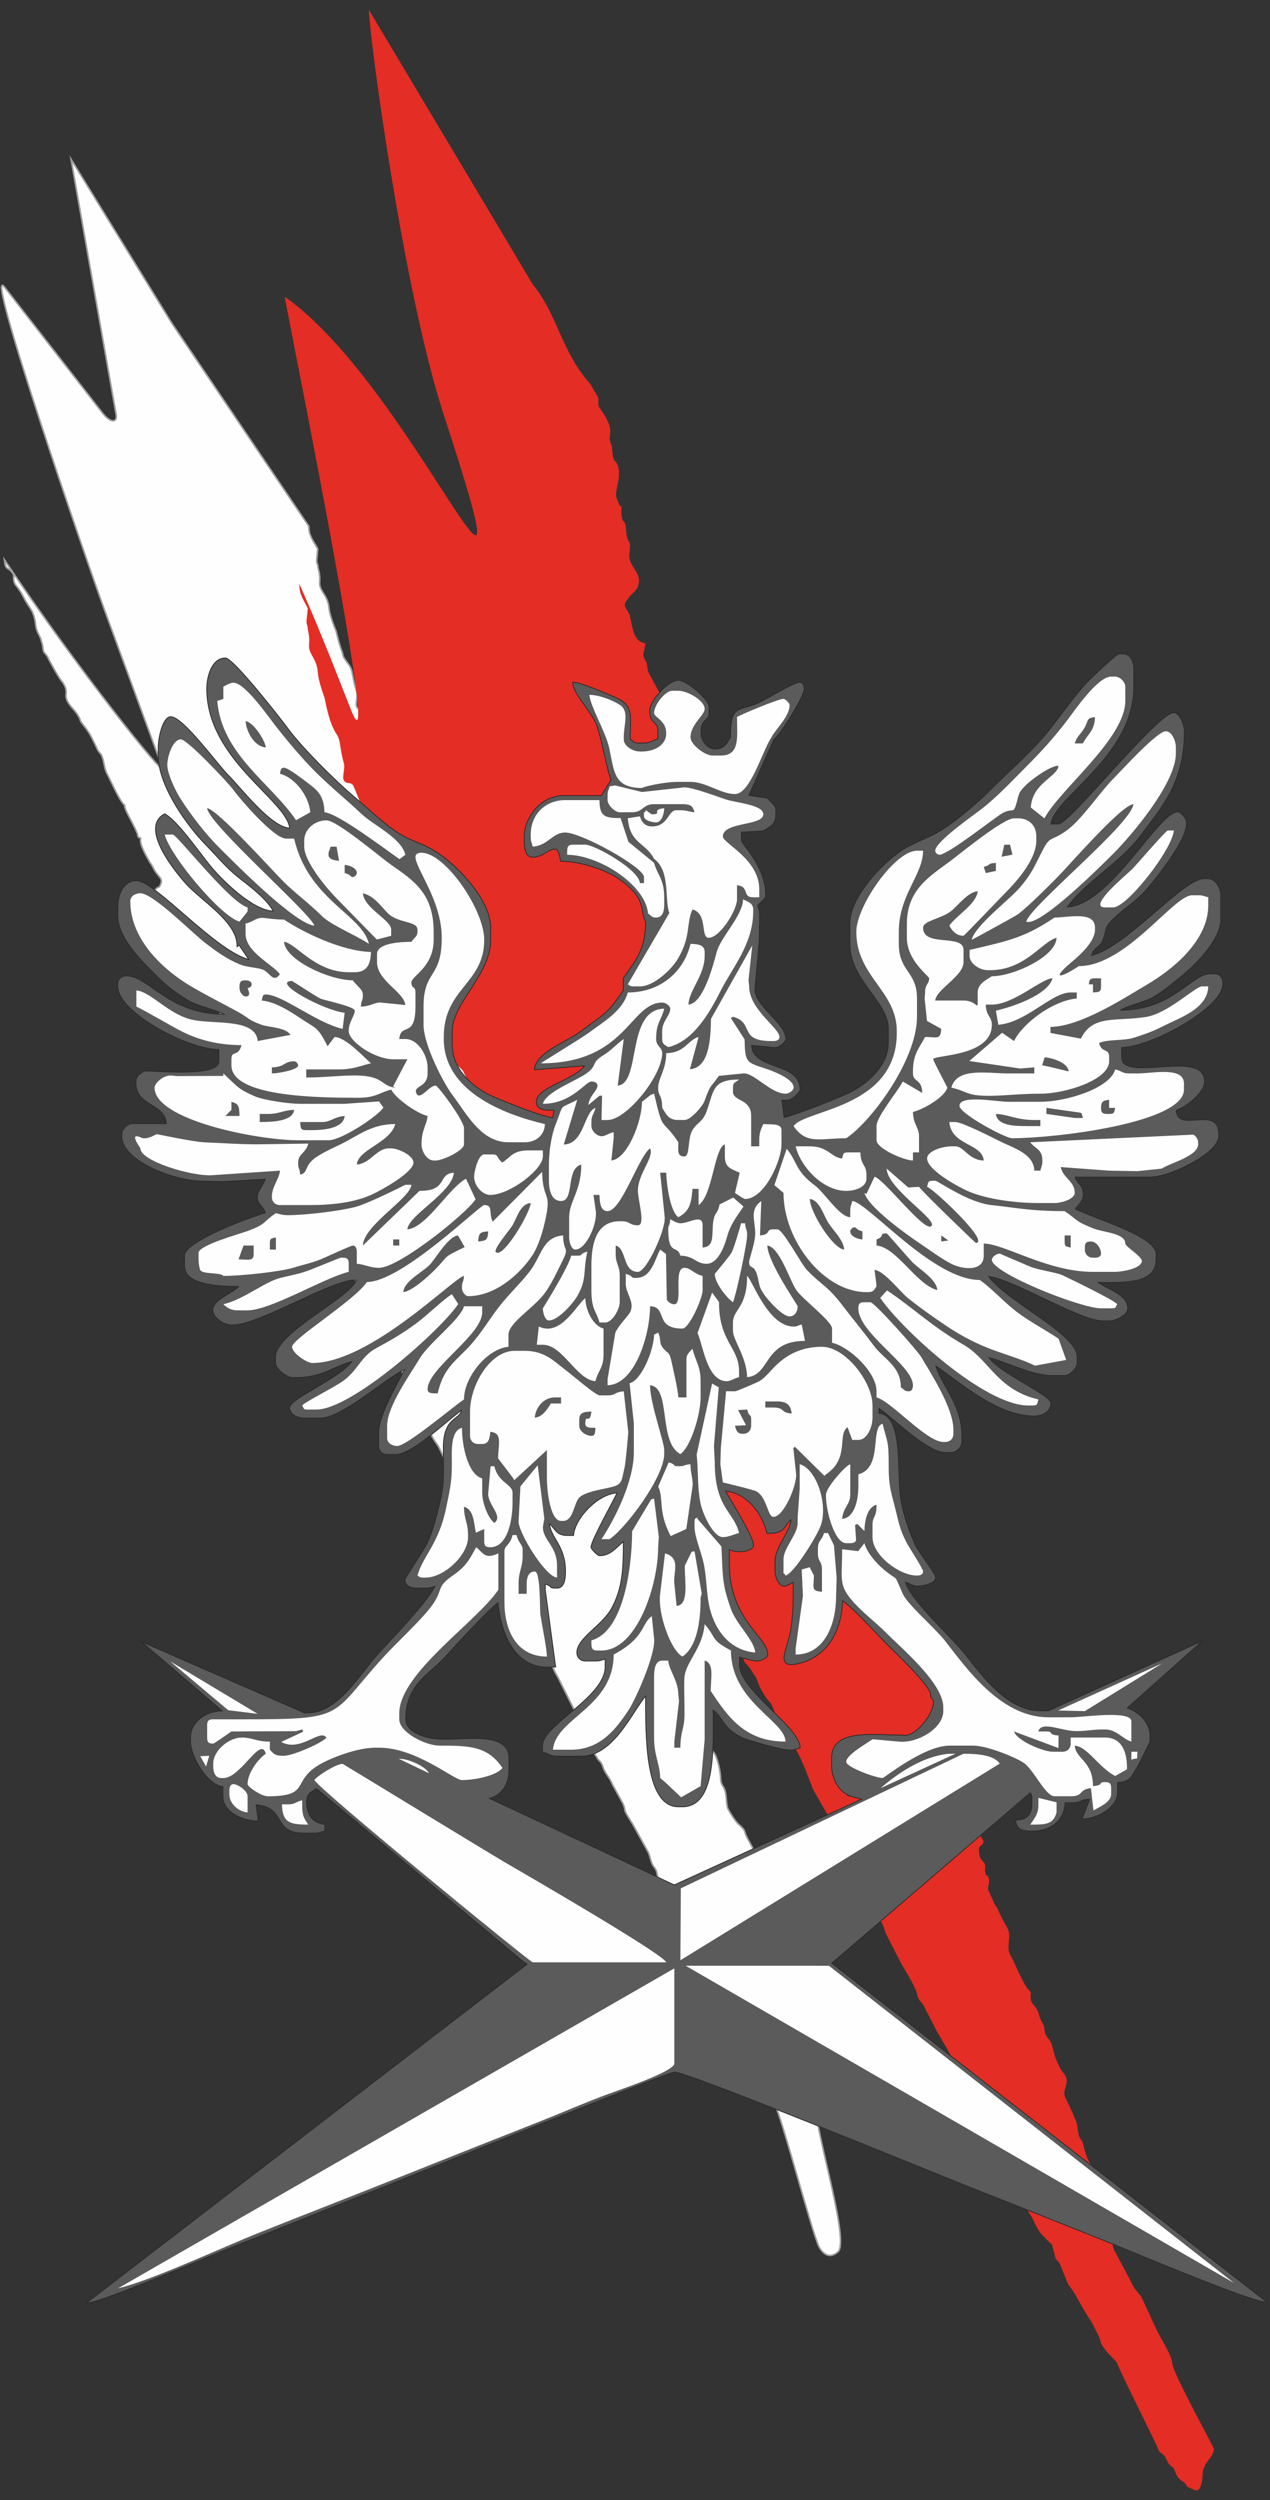 <?xml version="1.0" encoding="UTF-8"?>
<!DOCTYPE svg PUBLIC "-//W3C//DTD SVG 1.1//EN" "http://www.w3.org/Graphics/SVG/1.1/DTD/svg11.dtd">
<!-- Creator: CorelDRAW 2019 (64-Bit) -->
<svg xmlns="http://www.w3.org/2000/svg" xml:space="preserve" width="61mm" height="120mm" version="1.1" style="shape-rendering:geometricPrecision; text-rendering:geometricPrecision; image-rendering:optimizeQuality; fill-rule:evenodd; clip-rule:evenodd"
viewBox="0 0 6100 12000"
 xmlns:xlink="http://www.w3.org/1999/xlink"
 xmlns:xodm="http://www.corel.com/coreldraw/odm/2003">
 <rect x="0" y="0" width="6100" height="12000" fill="#333333" stroke="none"/>
 <defs>
  <style type="text/css">
   <![CDATA[
    .str0 {stroke:#9D9E9E;stroke-width:7.62;stroke-miterlimit:10}
    .str1 {stroke:#2B2A29;stroke-width:7.62;stroke-miterlimit:10}
    .fil0 {fill:#FEFEFE}
    .fil2 {fill:#5B5B5B}
    .fil1 {fill:#E42D24}
   ]]>
  </style>
 </defs>
 <g id="Warstwa_x0020_1">
  <g id="_2408963205936">
   <path class="fil0 str0" d="M597.8 3865.06c2.11,27.68 38.88,79.47 61.49,135.41 3.76,9.29 -0.4,4.56 3.31,13.87 7.95,14.07 0,0 13.01,9.63 -7.52,31.95 33.01,93.11 44.67,116.46 12.56,14.21 19.7,37.46 32.22,51.69 16.34,23.51 34.29,28.72 12.6,64.78 -47.67,16.78 -10.92,68.6 11.29,78.57 7.06,23.22 16.27,23.51 23.35,46.75 18.03,55.77 53.1,125.92 86.11,168.39l68.56 108.09c3.78,9.33 19.67,37.47 23.46,46.76 25.5,74.45 34.69,74.76 70.24,140.31 12.08,18.8 75.68,131.27 79.38,140.62 5.46,41.6 -6.61,22.75 8.41,60.07 61.02,139.99 112.86,178.49 173.08,327.65 22.16,60.52 75.27,135.89 98.67,182.66 12.12,18.79 6.63,27.82 23.37,46.76 61.87,80.25 32.65,97.65 64.78,149.32l131.7 225.11c16.31,23.57 6.37,32.45 18.02,55.81l75.26 135.89c24.21,37.57 61.04,89.4 75.27,135.85 16.24,74.12 -3.75,41.25 36.37,106.99l84.8 131.59c12.14,18.81 10.88,32.57 18.48,51.21 12.08,18.8 20.83,23.67 28.4,42.31 7.91,14.08 10.86,32.56 18.35,51.19 7.6,18.71 11.36,27.99 23.47,46.77 16.29,23.59 51.41,144.31 92.78,196.27 12.54,14.22 65.66,140.16 89.52,182.31 7.86,14.05 21.29,19.15 28.38,42.36l51.04 98.27c7.51,18.64 16.69,18.94 28.42,42.35l53.94 116.75c26.75,60.69 59.76,103.18 81.5,168.27 25.48,74.47 41.36,51.97 46.87,93.56 6.61,27.8 27.17,56.06 46.74,93.53l84.49 136.16c3.75,9.34 3.75,9.34 7.08,23.27 7.93,14.06 12.97,9.57 16.33,23.49 12.11,18.82 22.15,60.53 46.43,98.12l93.61 187.08c14.62,41.89 68.13,163.25 92.83,196.26 11.71,23.37 17.11,14.37 28.43,42.31 10.44,37.16 32.15,51.71 47.16,88.97l51.49 93.7c18.78,46.6 -10.04,8.84 46.41,98.11l75.21 135.86c7.58,18.65 10.45,37.11 18.04,55.76 7.94,14.09 20.85,23.72 23.4,46.79 23.79,92.77 55.6,98.44 74.37,145.04l75.71 131.33c16.29,23.52 11.68,23.35 22.98,51.33 9.23,50.9 27.15,56.08 46.84,93.54l51.38 93.7c12.16,18.79 20.52,28.23 28,46.94l41.81 97.92c9.23,50.89 13.44,55.62 46.44,98.12l56.85 84.68c15.85,28.12 30.06,74.59 45.98,102.7l32.24 102.23c8.32,9.51 25.49,23.89 33.41,37.94 36.8,51.8 184.11,627.17 222.96,706.64 20.1,32.87 50.19,56.89 90.31,21.4 60.61,-57.69 -131.9,-643.77 -105.98,-725.68 28.41,-8.21 71.43,-75.76 67.74,-85.07 -2.49,-23.1 -12.17,-18.78 -28.88,-37.8 -56.43,-89.21 -65.21,-144.69 -84.89,-182.12 -7.93,-14.09 -15.85,-28.16 -24.65,-33.03 -20.08,-32.87 10.88,-68.6 -17.53,-110.94 -37.71,-50.45 -195.27,-659.91 -210.82,-724.39 -5.39,-41.56 14.22,-4.11 -21.3,-69.7 -35.95,-60.99 -5.45,-41.52 -52.29,-84.48 -8.72,-4.9 -49.26,-66.03 -52.65,-79.93 -6.71,-27.84 -4.19,-55.36 -11.28,-78.57 -6.68,-27.83 -20.93,-23.68 -21.72,-65.11 -1.71,-32.22 -11.32,-78.54 -26.8,-111.23 -15.87,-28.13 -22.57,-5.39 -31.77,-56.25 -3.35,-13.92 -38.85,-79.49 -47.28,-88.95 -12.55,-14.21 -47.22,-38.39 -45.56,-56.69 142.49,-359.76 -26.59,-159.64 -47.72,-438.45 -5.01,-46.13 -38.44,-84.07 -38.05,-88.64 -12.08,-18.79 3.34,-36.66 -17.11,-64.94 -12.13,-18.8 -25.53,-23.83 -27.98,-46.96 -5.5,-41.56 3.34,-36.63 -17.15,-64.91 -65.24,-94.17 2.04,-73.52 -38.9,-130.05 -28.43,-42.36 -25.52,-74.46 -28.85,-88.33 -7.94,-14.07 -12.53,-14.21 -20.94,-23.7 -36.74,-51.83 16.33,-77.6 21.74,-137.2 -17.15,-14.38 -68.56,-108.06 -75.71,-131.33 -15.86,-28.08 -2.9,-18.48 -5.36,-41.52l-90.77 -168.59c-22.56,-55.93 -0.03,-50.58 -10.05,-92.31 -4.19,-4.73 -37.17,-47.25 -40.1,-65.74 -7.56,-18.63 1.68,-18.31 -5.48,-41.55 0,0 -20.02,-32.84 -20.02,-32.84 -27.99,-46.95 -10.45,-37.14 -25.51,-74.42 -15.05,-37.32 -23.87,-42.21 -50.2,-107.47 -7.09,-23.24 -12.15,-18.8 -20.05,-32.87 -24.68,-32.98 -3.36,-64.45 -0.85,-91.97 8.78,-45.69 -28.43,-42.36 -30.96,-65.4 -9.22,-50.89 17.55,-40.81 -14.61,-92.45 -48.11,-79.8 -5.5,-41.59 -14.29,-97.04 -6.62,-27.83 -33.41,-37.94 -42.17,-42.83 1.66,-119.48 -24.25,-88.16 -29.28,-134.33 -2.04,-27.62 6.65,-22.73 -9.65,-46.31l-39.68 -70.29c-20.92,-23.68 -27.99,-46.94 -43.88,-75.05 -3.82,-9.32 -16.33,-23.5 -20.11,-32.85l-53.52 -121.33c-15.89,-28.14 -29.26,-33.19 -24.69,-83.6 5.87,-64.19 28.07,-54.22 35.96,-90.77 -38.42,-33.49 -45.96,-1.56 -48.47,-75.19 -2.93,-18.49 -10.91,-32.55 -23.46,-46.77 -44.29,-70.47 10.92,-18.03 -33.37,-88.47 -12.15,-18.82 -43.91,-75.08 -47.32,-89 -5.81,-36.95 2.1,-22.9 -23.76,-42.15 4.55,-101.03 -18.88,-97.22 -37.68,-143.78 -11.74,-23.42 -6.7,-27.84 -13.77,-51.08 -5.91,-36.99 -12.98,-9.6 -24.29,-37.59 -2.88,-18.49 3.33,-36.66 -8.4,-60.05 -3.27,-13.92 -16.29,-23.52 -19.57,-37.42l-9.22 -50.89 0 -0.06 -1.18 -87.75c-5.1,-14.07 -5.4,-26.76 -0.56,-45.61l-4.17 -22.02 -0.11 -0.37 -0.06 -0.39 -0.13 -0.43 -0.11 -0.42c-0.41,-2 -1.07,-4.7 -1.63,-8.75l-0.15 -0.66 -0.19 -0.62 -0.12 -0.68 -0.16 -0.63 -0.1 -0.6 -0.16 -0.62 -0.09 -0.64 -0.14 -0.57 -0.06 -0.62 -0.12 -0.59 -0.16 -0.57 -0.06 -0.58 -0.09 -0.6 -0.14 -0.57 -0.05 -0.6 -0.1 -0.56 -0.07 -0.58 -0.1 -0.54 -0.02 -0.59 -0.12 -0.55 -0.1 -0.54 -0.04 -0.56 -0.08 -0.54 -0.06 -0.55 -0.09 -0.54 0 -0.54 -0.11 -0.56 -0.03 -0.52 -0.05 -0.52 -0.09 -0.57 0 -0.05 -0.02 -0.49 0 -0.05 -0.1 -0.51 -0.05 -0.51 -0.06 -0.57 -0.02 -0.54 0 -0.03 -0.15 -0.49 0.01 -0.09 0 -0.46 0 -0.04 -0.1 -0.49 0 -0.06 -0.03 -0.51 -0.11 -0.57 -0.03 -0.54 -0.13 -0.54 0 -0.54 0 -0.04 -0.1 -0.56 -0.02 -0.54 -0.17 -0.55 -0.03 -0.56 -0.08 -0.6 -0.1 -0.54 0 -0.01 -0.04 -0.54 0 -0.05 -0.15 -0.55 0.02 -0.05 -0.05 -0.55 0 -0.02 -0.11 -0.54 0 -0.05 -0.15 -0.53 0 -0.04 -0.05 -0.58 -0.14 -0.56 0 -0.06 -0.14 -0.6 -0.06 -0.6 -0.15 -0.57 0 -0.06 -0.14 -0.59 0.02 -0.04 -0.19 -0.6 -0.12 -0.61 0 -0.06 -0.19 -0.6 0 0 -0.12 -0.65 0 -0.04 -0.17 -0.62 0.01 -0.04 -0.24 -0.57 0.01 -0.05 -0.23 -0.63 -0.21 -0.62 0 -0.03 -0.27 -0.6 0 -0.03 -0.26 -0.57 0 -0.05 -0.37 -0.61 0 -0.03 -0.29 -0.61 -0.39 -0.55 0 -0.06 -0.38 -0.57 0 -0.05 -0.42 -0.55 0 -0.05 -0.38 -0.59 -0.48 -0.6 0 -0.01 -0.43 -0.6 -0.53 -0.62 0 -0.03 -0.47 -0.59 -0.47 -0.58 -0.57 -0.63 0 0 -0.47 -0.62 -0.62 -0.6 0 -0.02 -0.55 -0.63 -0.53 -0.57 0.02 -0.04 -0.6 -0.59 -0.6 -0.65 -0.62 -0.58 0.01 -0.05 -0.66 -0.6 0 -0.05 -0.52 -0.6 -0.67 -0.63 0 -0.03 -0.58 -0.63 -0.65 -0.65 -0.61 -0.66 -0.67 -0.65 -0.68 -0.68 -0.6 -0.67 -0.64 -0.68 0 -0.03 -0.68 -0.68 -0.62 -0.73 -0.66 -0.67 0 -0.04 -0.65 -0.7 -0.63 -0.73 -0.63 -0.75 -0.63 -0.77 -0.64 -0.76 -0.58 -0.74 -0.65 -0.78 -0.6 -0.82 -0.58 -0.82 -0.62 -0.77 -0.02 -0.06 -0.58 -0.82 -0.54 -0.86 -0.6 -0.82 -0.56 -0.89 -0.52 -0.93 -0.49 -0.87 -0.57 -0.88 -0.45 -0.97 -0.45 -0.96 -0.49 -0.94 -0.4 -1.02 -0.43 -0.98 -0.4 -1.03 -0.45 -1.05 -0.4 -1.05 -0.26 -1.11c-6.75,-27.82 3.34,-36.68 -12.58,-64.8 -32.59,-47.08 -13.36,-5.06 -22.16,-60.5 -1.66,-32.27 -13.39,-5.07 -17.57,-60.37 -2.08,-27.66 -10.49,-37.17 -27.17,-56.11 -33.84,-33.31 -24.65,-83.58 -39.29,-125.45l-0.7 -1.71 -0.58 -1.65 -0.56 -1.62 -0.51 -1.51 -0.37 -1.43 -0.37 -1.41 -0.3 -1.35 -0.03 0 -0.28 -1.28 -0.05 0 -0.15 -1.24 -0.16 -1.2 -0.06 -0.01 -0.14 -1.14 -0.06 -1.11 -0.09 -1.07 0 -1.01 0 -1 -0.06 0 0.09 -0.94 0.11 -0.94 0.04 -0.9 0.11 -0.86 0.08 -0.85 0.12 -0.86 0.02 0 0.17 -0.8 0.01 0 0.1 -0.74 0.16 -0.82 0.22 -0.77 0.12 -0.71 0.03 0 0.19 -0.79 0.12 -0.74 0.19 -0.73 0.17 -0.74 0.01 0 0.1 -0.73 0.01 0 0.14 -0.75 0.14 -0.79 0.09 -0.72 0.09 -0.82 0.02 -0.76 0.01 -0.8 -0.03 -0.86 0.03 -0.83 -0.09 -0.87 -0.14 -0.9 -0.15 -0.91 -0.19 -0.97 0 0 -0.23 -1.02 -0.28 -1 -0.36 -1.1 -0.36 -1.08 -0.43 -1.15 -0.52 -1.19 -0.57 -1.28 0 0 -0.65 -1.26 -0.7 -1.37 -0.74 -1.39 -0.86 -1.5 -0.89 -1.49 -1 -1.6 -1.04 -1.64 -1.2 -1.74 -1.23 -1.77 -1.3 -1.86 -1.41 -1.92 -1.5 -2.01 -1.6 -2.1 -1.7 -2.2c-20.85,-23.66 -14.24,-46.4 -10.88,-83.11 -12.54,-14.21 -16.73,-18.94 -24.65,-33 -11.7,-23.37 -6.23,-32.41 -9.19,-50.87 -7.95,-14.08 -31.37,-60.85 -48.93,-70.65 -56.83,16.5 -42.19,7.81 -55.15,-52.43 -1,-13.05 -72.42,-168.67 -79.72,-181.23l-0.28 -0.46 -0.29 -0.31c-8.37,-9.49 -17.6,-9.83 -26.75,-10.13 -40.56,-10.57 -9.19,-50.87 -19.65,-88.01 -25.06,-79.02 -14.26,-97.04 -38.87,-130.05 -26.53,-36.58 -25.56,-35.67 -29.28,-55.67 -11.76,-29.98 -20.42,-62.69 -27.74,-92.67l-0.03 -0.2 -0.15 -0.66 -0.29 -1.31 -0.1 -0.34 -0.1 -0.29 -0.16 -0.66 -0.09 -0.65 -0.17 -0.66 -0.09 -0.25 -0.08 -0.43 -0.14 -0.62 -0.17 -0.65 -0.2 -0.67 -0.01 -0.11 -0.08 -0.56 -0.2 -0.61 -0.19 -0.67 -0.13 -0.64c-11.27,-27.99 -18.77,-46.62 -29.27,-83.74 -10.06,-41.74 -0.05,-50.57 -36.41,-107 -28.01,-46.91 -0.79,-41.41 -21.72,-115.66 1.25,-13.74 -7.56,-18.67 -5.92,-37 1.72,-18.34 2.93,-32.1 4.63,-50.41 0.81,-9.18 -40.96,-56.55 -41.78,-97.94 -0.74,-4.69 -0.94,-8.79 -0.8,-12.44l-657.52 -973.8 -484.67 -788.06 216.51 1225.52c6.98,39.44 -25.99,43.09 -65.5,-7.67l-470.31 -603.85c-104.23,-133.84 385.91,1293.49 489.3,1574.89l268.85 731.72c24.76,67.39 -418.91,-488.7 -759.31,-998.88 6.75,57.17 14.84,31.1 37.89,62.01 12.58,14.22 2.56,23.1 9.62,46.32 3.38,13.89 16.32,23.54 24.26,37.62 20.48,28.23 11.72,23.35 43.93,75 20.42,28.3 28,46.93 33.8,83.92 4.68,50.73 22.6,55.92 28.94,88.31 7.46,18.65 6.19,32.4 9.57,46.31 3.77,9.34 20.91,23.73 24.22,37.65 15.94,28.09 47.25,88.92 68.18,112.62 40.51,61.13 -14.22,54.68 48.45,125.8 8.45,9.44 20.97,23.65 24.72,32.99 12.53,14.24 7.1,23.23 19.6,37.43 41.38,51.98 44.74,65.87 68.22,112.64 7.46,18.65 11.67,23.42 24.23,37.63 15.46,32.72 12.53,64.8 28.43,92.88 19.6,37.47 57.72,126.09 83.16,149.98z"/>
   <path class="fil1" d="M1437.71 2802.85c-0.22,3.99 -0.1,8.43 0.55,13.5 -0.02,44.94 40.87,96.27 39.85,106.24 -2.06,19.91 -3.57,34.85 -5.62,54.74 -2.04,19.91 6.67,25.24 5.13,40.18 19.45,80.56 -7.64,74.68 19.43,125.52 35.21,61.13 25.03,70.78 34.23,116.05 9.77,40.3 16.92,60.52 27.61,90.85 11.56,57.05 26.4,125.81 56.28,171.75 23.97,35.77 12.75,55.37 36.26,141.13 9.73,40.28 -22.48,84.13 17.88,95.48 9.17,0.31 18.42,0.64 26.58,10.91 3.12,3.41 75.9,182.76 76.66,197.4 11.77,65.37 -3.07,74.86 54.12,56.76 17.38,10.6 39.88,61.31 47.56,76.56 2.58,20.07 -3.07,29.86 8.18,55.23 7.63,15.24 11.73,20.38 23.99,35.76 -4.08,39.86 -11.17,64.59 9.22,90.23l1.65 2.36 1.57 2.27 1.45 2.18 1.37 2.09 1.26 2.01 1.19 1.93 1.16 1.88 1.03 1.76 0.97 1.75 0.83 1.64 0.85 1.6 0.71 1.5 0.71 1.47 0.58 1.39 0.53 1.39 0.5 1.26 0.44 1.25 0.3 1.2 0.37 1.19 0.25 1.09 0.22 1.1 0.18 1.05 0.12 1.01 0.14 0.96 0.03 0.97 -0.01 0.88 -0.02 0.94 0 0.88 -0.04 0.81 -0.1 0.88 -0.13 0.79 -0.14 0.86 -0.16 0.8 -0.12 0.8 -0.2 0.79 -0.19 0.82 -0.13 0.8 -0.2 0.83 -0.19 0.82 -0.22 0.81 -0.18 0.87 -0.14 0.84 -0.2 0.85 -0.12 0.92 -0.14 0.93 -0.11 0.97 -0.06 0.94 -0.11 1.02 -0.06 1.03 0 1.09 -0.06 1.1 0.11 1.17 0.03 1.19 0.17 1.24 0.12 1.31 0.18 1.35 0.27 1.38 0.27 1.48 0.36 1.53 0.35 1.55 0.5 1.64 0.5 1.74 0.57 1.79 0.67 1.88c13.77,45.4 3.56,100.01 36.75,136.09 16.32,20.51 24.57,30.82 26.08,60.85 3.05,60.04 15.31,30.45 16.36,65.47 7.71,60.21 -10.71,14.64 20.93,65.68 15.38,30.46 5.1,40.11 11.3,70.33l0.26 1.19 0.35 1.11 0.42 1.15 0.4 1.11 0.38 1.08 0.39 1.1 0.48 1.01 0.43 1.07 0.45 1 0.53 0.98 0.47 0.99 0.54 0.97 0.52 0.96 0.57 0.92 0.51 0.88 0.6 0.91 0.59 0.91 0.55 0.88 0.62 0.87 0.63 0.85 0.58 0.83 0.62 0.81 0.6 0.81 0.62 0.82 0.61 0.79 0.65 0.75 0.65 0.8 0.58 0.77 0.7 0.74 0.63 0.76 0.57 0.75 0.68 0.73 0.61 0.71 0.64 0.7 0.63 0.73 0.58 0.66 0.61 0.71 0.53 0.66 0.65 0.7 0.6 0.67 0.57 0.73 0.62 0.62 0.48 0.69 0.57 0.66 0.58 0.68 0.48 0.65 0.56 0.69 0.46 0.62 0.44 0.66 0.5 0.68 0.44 0.68 0.45 0.66 0.4 0.61 0.39 0.67 0.38 0.68 0.36 0.69 0.29 0.63 0.32 0.68 0.28 0.68 0.25 0.67 0.21 0.73 0.2 0.66 0.2 0.66 0.17 0.74 0.13 0.73 0.14 0.68 0.13 0.72 0.16 0.66 0.11 0.68 0.14 0.66 0.07 0.67 0.09 0.64 0.14 0.68 0.06 0.63 0.13 0.62 0.08 0.66 0.06 0.6 0.14 0.64 -0.04 0.66 0.13 0.6 0.09 0.63 0.02 0.6 0.13 0.62 0 0.57 0.11 0.6 -0.01 0.65 0.12 0.58 0 0.59 0.11 0.58 0.01 0.59 0.1 0.6 0.01 0.57 0.11 0.6 0 0.65 0.05 0.57 0.04 0.58 0.08 0.54 0.01 0.59 0.1 0.63 0.01 0.6 0.02 0.6 0.11 0.59 0.01 0.57 0.08 0.6 0.01 0.6 0.08 0.57 0.03 0.6 0.09 0.59 0.11 0.6 -0.01 0.65 0.12 0.57 0.05 0.66 0.07 0.6 0.06 0.65 0.14 0.61 0.08 0.65 0.06 0.65 0.11 0.6 0.11 0.65 0.06 0.66 0.14 0.62 0.09 0.69 0.11 0.68 0.12 0.66 0.12 0.66 0.1 0.73 0.18 0.71 0.14 0.7 5.58 35.14c-7.94,30.95 -3.67,46.53 10.76,75.27l15.84 25.55c3.1,15.08 34.26,71.07 41.88,86.34 19.96,30.65 46.5,41.52 66.99,67.22 11.22,25.32 19.41,35.57 26.06,60.81 8.69,95.21 9.67,40.29 38.33,121.15 18.35,45.6 41.36,46.35 53.64,106.75 22.46,95.65 43.95,66.38 58.24,106.85 14.36,40.44 -5.13,4.83 21.47,60.66 34.76,66.13 31.19,56 48.05,116.5 3.53,10.14 11.76,20.41 15.27,30.52 3.61,10.1 2.05,25.02 6.16,30.2 16.37,65.45 59.83,91.92 75.15,167.37 12.76,55.39 34.73,66.08 48.52,111.53 26.56,10.86 32.75,41.05 43.48,71.44 3.54,10.11 26.02,60.8 33.13,81.02 18.94,40.62 5.65,-9.8 38.39,76.2l76.09 157.44c16.39,20.54 74.11,132.4 80.29,162.58 7.15,20.2 6.14,30.2 13.78,45.4 7.68,15.27 16.32,20.59 24.03,35.8 22.43,50.7 -8.68,39.66 28.09,85.88l92 182.94c0,0 7.17,20.22 7.17,20.22 6.62,25.19 2,25.04 13.77,45.41 27.56,45.91 10.22,-9.63 71.99,107.34 12.29,15.39 11.31,25.39 18.95,40.65 10.7,30.27 32.72,41.04 43.43,71.35 13.31,50.44 8.15,10.27 32.18,91l27.61 90.85c21.98,10.75 31.67,6.13 73.09,52.44 24.51,30.77 15.83,25.5 27.1,50.84 7.08,20.22 12.22,15.41 19.84,30.65 23.55,40.78 -7.12,-20.2 3.12,15.12l14.28 40.42c11.25,25.4 14.35,40.5 26.6,55.89 4.09,5.12 8.14,10.24 12.24,15.37 16.87,15.56 16.87,15.56 24.05,35.8 10.71,30.31 16.37,20.52 32.17,46.04 15.82,25.51 5.64,35.12 21.48,60.66 23.47,40.73 43.95,66.47 52.59,116.7 11.81,65.31 11.28,25.34 50.61,91.59 0,0 3.56,10.11 8.19,10.26 11.74,20.41 14.8,35.51 26.05,60.83 66.41,117.16 34.77,21.16 85.38,157.76 35.72,101.11 75.59,117.46 94.99,153.05 30.65,61 48.59,111.56 74.14,177.33l89.95 157.95c23.47,40.73 49.02,16.61 80.2,162.52 2.56,20.06 15.83,25.5 22.98,45.77 7.16,20.21 -1.53,14.93 10.71,30.29 37.32,41.23 -1.51,14.97 30.12,65.98l4.13 5.14c-0.49,4.97 4.1,5.12 4.1,5.12 0,0 -0.49,4.96 -0.49,4.96l7.63 15.24c10.74,30.38 26.55,10.91 22.48,50.73l38.34 76.21c8.12,10.29 21.44,15.73 24.51,30.82 7.64,15.26 7.15,20.22 14.34,40.47l73.08 142.33c7.61,15.26 67.38,107.18 77.12,147.45 9.16,45.28 20.46,25.69 38.83,71.29l34.74 66.06c22.51,50.74 74.67,127.43 89.45,162.91 10.74,30.36 20.44,25.64 21.92,55.68 16.41,65.51 11.25,25.38 33.78,76.11 26.58,55.8 27.09,50.81 53.16,111.65l38.79 71.24c19.97,30.67 42.46,81.4 59.81,91.93 5.09,40.16 63.34,147.01 88.4,172.87 61.33,76.99 67.49,152.12 79.24,172.51 28.6,35.94 29.11,75.91 75.6,117.43 49.53,56.62 22.98,0.77 46.99,81.52 6.15,30.17 7.16,20.22 23.55,40.75l36.73 91.2c7.19,20.2 20.49,25.62 47.59,76.51l35.22 61.13c39.37,66.28 20.45,25.63 58.73,101.88 34.79,66.16 1.03,35.05 54.18,101.77 20.96,20.7 41.93,41.37 45.48,51.47 6.67,25.19 185.77,380.49 196.51,410.84 11.25,25.35 12.81,10.38 29.1,30.97 8.19,10.25 15.38,30.45 23.56,40.75 25.04,25.79 13.79,0.46 28.6,35.93 17.83,50.55 42.38,36.4 57.25,71.86 35.75,11.21 59.72,46.97 73.02,-37.49 2.59,-24.92 -0.56,-40.02 10.77,-59.62 12.73,-34.54 36.24,-38.72 45.38,-83.39 -10.74,-30.33 -204.68,-376.14 -200.63,-415.95 -5.64,-35.15 -37.32,-86.17 -56.68,-121.79 -23.56,-40.79 -86.91,-187.78 -95.03,-198.07 -24.58,-30.79 -29.1,-30.96 -48.07,-71.52l-81.23 -152.64c-17.94,-50.55 10.66,-59.61 14.73,-99.43 -15.76,-25.49 -20.89,-20.67 -26.04,-60.8 -1.5,-30.05 -0.97,-34.99 -16.8,-60.51 -47.59,-76.52 -51.19,-131.66 -70.53,-167.27 -8.25,-10.23 -12.3,-15.39 -15.89,-25.49 -15.84,-25.5 -26,-60.81 -32.24,-91.01 -6.6,-25.18 -20.36,-25.66 -22.47,-50.67 -12.25,-60.4 2.56,-24.94 -27.09,-95.86l-37.8 -81.21c-10.7,-30.34 9.21,-44.63 8.17,-79.67 -2.04,-25.02 -19.39,-35.65 -31.16,-56.02 -30.18,-65.96 -19.42,-35.62 -39.36,-111.19 -10.73,-30.31 -15.85,-25.52 -27.6,-45.89 -15.34,-30.5 -1.02,-35.01 -20.92,-65.67 -15.84,-25.49 -10.2,-35.3 -21.99,-55.67 -7.15,-20.22 -25.04,-25.86 -31.67,-51.04 -4.62,-45.13 11.69,-24.55 -17.41,-55.54 -24.02,-35.74 -50.04,-96.6 -68.96,-137.19 -19.48,-35.64 -23.49,-40.81 -18.39,-90.55 6.63,-64.7 -12.76,-55.39 -53.69,-151.66 -3.54,-10.14 -12.23,-15.41 -15.84,-25.53l-22.5 -50.73c-19.86,-30.62 4.05,-39.82 -6.12,-75.1 -11.26,-25.4 -9.71,4.64 -15.87,-25.55 -3.04,-15.1 2.03,-19.9 -0.97,-35 -2.56,-20.06 -21.48,-15.72 -27.09,-50.85 -8.23,-55.25 7.09,-24.74 19.91,-59.27 -6.2,-30.19 -17.37,-10.6 -16.92,-60.53 4.59,-44.83 7.72,-29.72 -3.04,-60.01 -7.67,-15.26 -10.23,-35.32 -22.5,-50.74 -7.61,-15.24 -20.4,-25.7 -22.98,-45.76 -6.1,-30.18 9.22,-44.66 -1.52,-74.96 -3.61,-10.14 -19.94,-30.67 -23.04,-45.74 -7.13,-20.22 -1.54,-30.05 -12.79,-55.37 -7.64,-15.24 -16.86,-15.56 -28.08,-40.96 -7.13,-20.2 -47.03,-81.46 -45.51,-96.43 -4.6,-45.1 -6.16,-75.14 -20.45,-115.59 -10.74,-30.34 -15.82,-25.52 -27.06,-50.84l-26.06 -60.86c-3.56,-10.09 -4.56,-0.17 -8.16,-10.24 -13.29,-50.44 -73.56,-137.36 -69.46,-177.23 -1.11,-34.99 8.14,-34.69 -7.2,-65.15 -15.31,-30.51 -3.11,-15.09 -13.28,-50.39 -10.22,-35.33 -21.02,-20.73 -27.06,-50.84 -2.13,-25.11 3.54,-34.88 -7.69,-60.24 -6.69,-25.22 -15.32,-30.53 -17.92,-50.6 -6.09,-30.19 -1.54,-30.03 -17.39,-55.51 -19.89,-30.68 -7.64,-15.25 -17.38,-55.54 -13.25,-50.37 -40.36,-101.26 -48.51,-156.52 -9.77,-40.28 -15.32,-75.45 -34.81,-111.05 -44.97,-56.46 -18.34,-45.63 -3.09,-105.02 13.32,-39.53 -24.98,-70.77 -35.73,-101.11 -19.44,-35.63 -25.55,-65.8 -40.89,-96.32 -22.54,-50.71 -17.41,-55.54 -28.63,-80.84 -15.32,-30.51 -8.68,-50.27 -24.04,-80.78 -6.63,-25.22 -11.7,-20.38 -17.89,-50.55 -2.02,-25.06 -5.58,-35.14 -16.82,-60.55 -7.73,-15.24 -42.45,-81.32 -45.52,-96.44 -1.03,-34.98 7.66,-29.69 -13.28,-50.38 -40.35,-56.34 21.42,-74.24 17.35,-124.33 0.52,-4.96 -37.82,-81.2 -50.64,-91.63 -23.96,-35.77 2.08,-64.86 -29.57,-115.89 -11.76,-20.34 -6.72,-25.18 -23.03,-45.69 -41.42,-46.38 3.07,-74.88 -19.95,-120.62l-17.88 -50.53c-6.67,-25.21 -20.96,-20.73 -23.01,-45.74 -10.21,-35.3 12.29,-29.59 -12.73,-55.38 -84.88,-117.79 -8.24,-145.14 -32.23,-225.91 -11.25,-25.35 -25.62,-20.83 -32.23,-46.01 -9.15,-45.29 7.66,-74.73 -15.32,-120.42 -15.81,-25.52 -6.18,-30.19 -2.09,-70.03 -16.86,-15.52 -37.23,-41.22 -44.45,-61.41 -10.72,-30.39 1.53,-14.98 -14.28,-40.5 -35.25,-61.12 -40.9,-141.23 -71.55,-202.2 -15.83,-25.53 -28.08,-40.94 -28.62,-80.89 -3.56,-55.09 -9.71,-40.3 -28.65,-80.9 -7.1,-20.24 -6.09,-30.19 -8.68,-50.27 -7.13,-20.22 -19.94,-30.67 -22.49,-50.72 -8.65,-50.27 -18.93,-40.59 -21.46,-60.66 -1.58,-30.05 4.58,-44.83 -1.52,-75.01 -4.63,-45.07 -1.57,-30.01 3,-74.79 3.58,-34.86 -5.08,-40.13 -12.25,-60.41 -2.59,-20.05 5.12,-49.78 -2,-70 0.48,-4.96 -16.37,-20.49 -29.16,-75.86 -4.13,-5.18 -7.2,-20.22 -11.25,-25.4 -11.74,-20.37 -43.43,-71.41 -45.01,-101.45 7.72,-29.66 46,-43.38 14.34,-94.4 -15.88,-25.52 -52.16,-76.7 -58.25,-106.86 -5.1,-40.18 -3.11,-15.09 -14.33,-40.48 -19.46,-35.62 22.47,-39.19 -4.11,-95.02 -23.03,-45.74 -2.61,-65.04 -22.49,-95.67 -11.74,-20.41 -13.81,-0.47 -14.79,-35.48 -5.18,-40.14 -18.45,-45.61 -33.27,-81.07 -8.12,-10.27 -11.76,-20.38 -14.8,-35.48 -16.32,-20.53 -17.87,-5.59 -23.99,-35.77 -2.08,-25.04 7.1,-24.75 -5.09,-40.11 -11.82,-20.42 1.02,-9.97 -20.99,-20.71 10.68,-59.6 39.32,-23.66 33.71,-103.79 -38.34,-31.24 -13.81,-45.39 -37.34,-86.16 -7.66,-15.26 -11.24,-25.34 -13.83,-45.39 -1.49,-30.06 5.09,-49.82 -17.32,-55.6 -7.72,-15.24 -50.61,-91.61 -54.15,-101.72 -11.25,-70.31 -6.18,-30.16 -16.91,-60.48 -15.33,-30.51 3.59,-34.85 3.06,-74.89 -22.43,-5.72 -13.81,-0.45 -35.26,-16.12 -29.11,-30.98 -31.16,-100.97 -42.4,-126.35 -19.42,-35.6 -33.18,-36.06 -1.56,-74.96 21.44,-29.28 44.96,-33.45 49.57,-78.28 0.94,-54.91 -52.19,-76.69 -46.56,-131.47 9.15,-89.6 -5.56,-35.15 -13.27,-95.33 -3.07,-15.09 -2.08,-25.07 -4.65,-45.14 -10.73,-30.36 -13.27,-5.44 -18.87,-40.59 -3.05,-15.09 -1.03,-35.01 -0.01,-44.98 -12.71,-10.42 -8.68,-5.27 -23.47,-40.75 -14.83,-35.44 22.99,-89.17 6.53,-154.61 -14.27,-40.5 -22.39,-5.8 -28.58,-80.91 -1.5,-30.04 -7.14,-20.23 -9.74,-40.31 -7.11,-20.22 2.57,-24.89 0.52,-49.97 0.03,-44.92 -53.15,-111.68 -53.15,-111.68 -7.63,-15.25 -2.02,-25.04 -4.55,-45.1 -6.58,-18.36 -27.37,-45.42 -36.44,-65.39 -141.64,-156.42 -158.04,-334.18 -277.87,-479.47l-787.47 -1318.42c2.75,134.38 166.98,1353.68 358.78,1940.96 459.76,1408.01 -146,-129.92 -762.7,-563.92 -3.25,8.45 488.79,2420.4 315.95,1977.7 -108,-276.54 -183.64,-461.25 -246.03,-599.1z"/>
   <path class="fil0 str1" d="M3102.83 4423.63c0,138.9 -50,187.16 -106.87,272.12l0 58.33c-78.32,117.04 -93.96,113.81 -202.35,195.96 -66.18,50.15 -219.19,103.19 -224.44,182.83l242.23 -19.25c-48.15,71.97 -233.1,105.41 -233.1,174.94 0,40.72 45.91,38.87 85.69,38.44l-7.97 39.33c-48.25,-1.08 -262.44,-87.74 -307.61,-110.14 -82.26,-40.9 -178.12,-124.26 -178.12,-239.75l0 -68c0,-134.01 184.58,-270.44 184.58,-437.4l0 -58.25c0,-140.49 -177.49,-314.39 -272.12,-369.21 -84.53,-48.98 -120.55,-43.24 -209.7,-110.88 -65.14,-49.45 -112.03,-95.59 -173.47,-147.2 -88.15,-74.05 -251.3,-236.46 -316.18,-325.04 -34.29,-46.94 -263.49,-340.25 -301.03,-340.25 -63.2,0 -87.41,86.28 -87.41,145.77 0,340 386.91,534.53 398.27,670.59 -90.18,0 -239.06,-195.98 -298.75,-255.09 -48.93,-48.5 -216.16,-279.43 -274.4,-279.43 -36.4,0 -58.27,99.19 -58.27,145.76l0 38.86c0,149.55 146.56,344.46 225.97,425.09 55.01,55.84 99.21,111.68 160.76,159.88 55.65,43.52 134.86,102.65 166.97,163.4 -97.84,0 -241.54,-142.32 -293.4,-202.14 -59.33,-68.38 -166.91,-230.34 -231.17,-264.38 -121.01,64.1 52.06,275.04 104.36,332.96 74.22,82.13 245.35,181.21 245.35,298.78l8.05 -6.48 50.23 74.48c-163.75,-38.15 -453.38,-379.02 -543.97,-379.02 -60.86,0 -87.43,66.27 -87.43,126.35l0 38.85c0,115.46 133.07,234.64 196.66,298.91 40.06,40.39 86.9,74.35 137.4,105.51 47,29 158.94,52.78 180.78,71.82 -278.86,0 -365.59,-184.65 -475.97,-184.65 -22.73,0 -38.87,16.13 -38.87,38.88l0 9.71c0,124.07 336.83,301.26 485.67,301.26l0 58.33c0,77.13 -274.62,48.59 -359.39,48.59 -16.56,11.09 -38.85,21.14 -38.85,48.57l0 9.72c0,106.77 143.47,94.41 145.7,194.36l-165.11 0c-22.67,0 -48.6,25.97 -48.6,48.64l0 9.69c0,117.12 250.48,213.81 388.53,213.81l97.33 2.31 203.81 -12.01c-8.34,31.4 -38.85,59.15 -38.85,87.43 0,37.41 28.42,38.56 38.85,77.76 -68.59,18.34 -388.53,136.86 -388.53,204.11l0 48.58c0,89.95 160.54,97.19 262.32,97.19 -26.05,35.49 -126.32,63.63 -126.32,116.63 0,30.91 49.49,68.05 87.4,68.05l9.74 0c122.96,0 503.45,-234.61 592.56,-213.84 -21.9,82 -388.6,254.31 -388.6,369.32l0 29.17c0,27.79 55.96,68.01 77.75,68.01l19.39 0c126.56,0 183.55,-57.14 272.02,-77.76 -55.17,82.46 -301.12,182.33 -301.12,223.54 0,31.38 35.21,48.58 67.98,48.58l77.7 0c108.46,0 341.54,-215.5 407.95,-233.26 -30.1,56.99 -126.25,225.44 -126.25,301.29l0 68.03c0,22.76 16.11,38.86 38.84,38.86l38.89 0c84.07,0 254.89,-169.79 320.56,-213.8 -5.98,54.53 -87.9,31.45 -87.67,184.41 0.12,101.19 6.27,171.52 -15.29,256.81 -19.29,76.08 -33.61,143.96 -65.43,206.7 -14.46,28.48 -103.65,163.4 -103.65,168.45 0,29.88 28.49,38.9 58.34,38.9l38.8 0c26.25,0 26.8,-4.67 48.59,-9.77 -39.82,83.14 -206.88,253.29 -279.17,332.94 -77.74,85.64 -188.58,279.37 -332.78,279.37l-19.43 0 -770.62 -336.32 382.07 326.59c-82.37,0 -155.43,51.03 -155.43,126.34l0 19.45c0,72.89 83.6,212.21 155.43,213.79l0 48.6c0,72.22 89.06,116.64 165.36,116.58l-9.93 -77.68c155.62,12.96 74.8,136.06 233.12,136.06l48.56 0c26.27,0 26.78,-4.67 48.6,-9.74l0 -29.14c-58.14,-4.84 -87.47,-47.74 -87.47,-106.91 0,-45.69 21.9,-50.13 49.31,-68.94l1005.76 841.23 10.05 3.71 -2114.18 1624.48c76.53,-6.4 596.81,-229.77 707.75,-273.49 232.88,-91.73 470.39,-187.75 702.06,-279.12 143.04,-56.45 1380.17,-555.32 1407.17,-555.32 67.9,0 1258.38,489.12 1419.56,552.61 236.89,93.33 464.47,184.34 702.06,279.18 109.04,43.45 646.43,270.44 718.02,271.98l-2086.47 -1624.06 956.45 -820.86c6.67,11.85 9.72,10.4 9.72,29.12l0 29.21c0,50.08 -26.52,76.59 -77.7,77.74 3.67,44.12 35.04,48.58 77.7,48.58 88.13,0 153.5,-50.22 155.42,-136.05l38.83 0c42.16,0 29.99,-15.48 83.7,-17.06l-35.11 94.76c72.2,-1.58 165.14,-56.71 165.14,-126.3l0 -48.62c67.3,-1.47 70.69,-37.8 97.29,-77.58 4.16,-6.22 58.08,-116.3 58.08,-116.76l0 -29.16c0,-61.75 -54.97,-114.24 -111.19,-131.35l354.06 -315.73 -728.5 330.45 -38.87 0c-161.07,0 -284.39,-173.11 -361.19,-270.33 -67.29,-85.04 -269.77,-266.45 -289.63,-351.67 26.69,6.21 39.51,19.42 58.3,19.42 32.04,0 87.41,-13.07 87.41,-38.84 0,-20.45 -82.99,-121.19 -100.34,-162.02 -28.51,-67.19 -49.11,-122.66 -64.14,-198.25 -26.85,-135.02 15.66,-416.68 -107.52,-426.98l0 -29.11c67.56,45.26 233.27,213.79 320.59,213.79l29.12 0c22.64,0 48.58,-25.92 48.58,-48.57l0 -29.16c0,-151.31 -100.43,-243.22 -126.29,-340.17 116.35,77.93 295.53,242.98 475.98,242.98 37.85,0 77.7,-20.73 77.7,-58.33 0,-40.72 -247.4,-143.2 -301.13,-223.5 87.87,20.48 209.63,87.47 310.87,87.47l58.26 0c23.39,0 58.28,-34.95 58.28,-58.3l0 -29.17c0,-111.19 -347.56,-269.47 -427.41,-388.75 115.79,9.65 440.83,213.81 553.7,213.81l29.15 0c34.85,0 87.41,-28.5 87.41,-58.28 0,-67.93 -106.1,-91.93 -145.72,-126.37 120.93,0 281.71,11.29 281.71,-106.92l0 -29.14c0,-82.45 -309.12,-171.75 -388.55,-213.82 13.08,-19.54 38.85,-39.21 38.85,-68.01 0,-55.82 -26.77,-42.22 -38.85,-87.5l359.36 0c102.33,0 330.31,-116.94 330.31,-194.36l0 -9.69c0,-142.32 -201.26,3.8 -203.99,-116.66 42.81,-11.42 136.01,-83.26 136.01,-136.06 0,-157.73 -398.28,12.64 -398.28,-116.6l0 -48.6c140.34,0 485.71,-190.71 485.71,-301.26l0 -9.71c0,-22.78 -16.12,-38.91 -38.85,-38.91l-19.45 0c-91.45,0 -176.08,174.94 -437.12,174.94 28.17,-24.46 115.12,-40.55 158.79,-64.68 47.16,-26.06 92.59,-65.9 134.44,-98.72 60.95,-47.77 192.45,-175.03 192.45,-273.96l0 -116.59c0,-35.52 -26.77,-77.76 -58.24,-77.76l-19.45 0c-102.15,0 -370.44,328.86 -543.96,369.34 12.62,-47.45 41.69,-39.73 56.62,-79.49 18.95,-50.57 3.53,-53.19 42.69,-93.29 50.81,-52.15 97.85,-77.58 145.97,-126.09 49.46,-49.75 211.26,-254.11 211.26,-332.87l0 -9.72c0,-20.16 -28.43,-48.59 -38.87,-48.59 -93.45,0 -326.96,452.14 -534.27,456.78 75.67,-113 257.33,-216.7 353.6,-346.01 104.34,-140.18 209.81,-254.94 209.81,-499.52 0,-31.08 -22.91,-87.44 -48.57,-87.44 -76.1,0 -500.21,534.5 -553.69,534.5l-38.85 0c10.79,-129.85 398.24,-324.99 398.24,-660.84l0 -87.47c0,-32.77 -17.12,-68.05 -48.52,-68.05l-19.45 0c-14.4,0 -152.41,132.27 -168.79,151.83 -55,65.66 -89.45,112.42 -140.44,180.21 -93.65,124.53 -210.23,221.06 -319.74,331.23 -46.14,46.4 -119.2,107.64 -173.24,147.42 -86.4,63.61 -116.23,65.85 -208.17,112.45 -98.71,49.99 -281.55,232.16 -281.55,369.42l0 97.18c0,175.51 184.55,274.2 184.55,408.18l0 68.04c0,111.08 -107.22,201.99 -187.63,239.87 -65.35,30.79 -251.64,104.39 -316.29,119.54l-10.88 -87.29 29.09 0c21.01,0 58.32,-39.05 58.32,-48.59 0,-135.18 -230.3,-87.35 -232.95,-215.19l106.67 11.11 9.71 0c20.17,0 48.56,-28.43 48.56,-38.9 0,-75.08 -155.28,-159.74 -148.79,-243.29l20.11 -223.17 2.41 -126.37c-0.23,-26.27 -4.6,-26.7 -9.7,-48.57 10.28,-14.09 38.82,-31.16 38.82,-48.59 0,-138.85 -116.55,-244.38 -116.55,-262.41l-0.24 -42.1 107.08 -6.49c29.11,-19.48 58.3,-28.19 58.3,-77.76l0 -19.41c0,-24.18 -24.28,-36.58 -39.2,-55.75l-91.22 -14.16 120.71 -270.26c28.04,-20.54 145.68,-202.99 145.68,-242.96 0,-15.91 -5.78,-29.13 -19.4,-29.13 -28.45,0 -158.79,81.28 -194.19,97.27 -102.87,46.47 -136.08,4.89 -136.08,165.11 -19.46,29.07 -28.17,58.32 -77.68,58.32 -31.82,0 -68.04,-36.5 -68.04,-77.74l0 -9.75c0,-58.38 38.84,-51.89 38.84,-87.44l0 -29.2c0,-35.23 -107.62,-126.32 -145.68,-126.32 -46.22,0 -135.98,95.99 -135.98,145.77 0,58.39 38.85,51.88 38.85,87.48l0 48.59c-33.89,7.92 -32.74,19.45 -67.99,19.45l-29.18 0c-21.76,0 -21.28,-7.69 -38.83,-19.45 0,-117.15 19.34,-162.04 -71.71,-200.34 -42.01,-17.77 -159.3,-70.85 -200.24,-71.75 1.2,54.88 89.93,136.32 115.38,205.18 24.39,65.94 48.6,218.44 69.01,261.19l-48.42 77.84 -184.58 0c-103.86,0 -184.54,102.42 -184.54,194.37l0 19.44c0,34.67 4.73,77.76 38.84,77.76 47.17,0 73.3,-38.88 106.87,-38.88 19.35,0 24.93,40.27 29.12,58.31 94.29,0 212.42,41.59 270.24,79.47 34,22.24 68,49.53 92.14,82.76 38.3,52.7 26.63,99.44 45.6,129.34zm990.81 4198.41l50.38 13.56 -905.2 414.07 -893.66 -417.94c59.71,-13.9 97.16,-62.95 97.16,-136.06l0 -58.28c0,-118.43 -191.03,-87.47 -291.41,-87.47l-29.16 0c-70.86,0 -174.89,-31.14 -174.89,-97.21 0,-169.45 110.71,-212.77 196.88,-308.38 50.99,-56.62 198.49,-217.54 249.98,-255.29 12.28,147.71 79.08,311 233.17,311l39.92 -0.17 -49.69 -369.13 0 -29.16c41.27,11.04 17.02,19.47 48.61,19.47l9.68 0c34.1,0 38.89,-43.14 38.89,-77.76 0,-125.95 -71.52,-158.63 -77.74,-233.24 30.71,22.45 32.56,58.28 87.4,58.28l29.21 0c6.93,-83.71 120.72,-202 213.67,-204.1 -23.06,48.14 -126.26,231.56 -126.26,262.41 0,8.05 30.82,38.87 38.85,38.87 57.06,0 82.04,-44.89 116.53,-68.01 0,142.16 -5.42,227.34 -56.42,322.55 -45.04,84.06 -166.99,143.47 -166.99,211.95 0,22.75 16.14,38.88 38.85,38.88l48.58 0c26.27,0 26.78,-4.6 48.63,-9.71l0 38.87c0,147.76 -301.15,281.5 -301.15,379.01l0 29.2c33.89,7.89 32.66,19.42 67.95,19.42l116.56 0c155.08,0 241.82,-212.08 310.86,-291.52 0,181.98 -6.36,534.47 155.42,534.47l19.43 0c162.69,0 145.69,-291.83 145.69,-466.47 56.67,41.5 47.18,90.54 145.51,136.31 26.2,12.2 187.95,58.05 223.64,58.05 26.21,0 26.77,-4.62 48.56,-9.71 -2.25,-100.54 -291.42,-273.6 -291.42,-398.45l0 -38.88c23.6,5.5 63.11,19.41 87.44,19.41 15.95,0 48.52,-14.16 48.52,-29.12 0,-84.22 -184.53,-164.63 -184.53,-437.36l0 -68.03c21.81,5.07 22.33,9.74 48.57,9.74l9.71 0c22.44,0 58.27,-10.91 58.27,-29.19 0,-40.24 -110.71,-214.67 -135.97,-262.4 106,8.89 181.83,108.97 203.95,204.12 94.79,0 70.16,-34.06 116.62,-68.06 -5.53,66.16 -77.73,134.29 -77.73,204.1l0 48.61c0,27.6 19.42,67.99 38.85,67.99 16.45,0 36.34,-12.95 48.61,-19.42 0,91.03 0.57,159.33 -13.49,239.23 -15.38,87.44 -73.37,174.34 27.17,154.09 140.13,-28.21 215.92,-149.76 219.4,-305.85 53,35.49 167.16,162.34 221.02,216.24 37.19,37.22 206.38,196.35 206.38,240.58l0 9.7c51.78,30.75 -66.74,202.67 -135.98,184.64 -139.35,0 -339.98,-32.29 -339.98,106.9l0 38.87c0,69.31 42.12,131.06 97.15,145.78z"/>
   <g>
    <path class="fil2" d="M5162.13 3568.39l38.87 0c24.76,-46.82 56.82,-60.81 58.31,-126.34 -44.47,4.87 -28.51,15.38 -52.25,54.62 -17.16,28.37 -36.45,39.96 -44.93,71.72zm-126.27 5073.1l38.87 9.72 0 29.15 0 19.44c-15.68,58.67 -54.4,58.29 -126.29,58.29 15.19,-22.63 38.86,-50.74 38.86,-87.47l0.46 -40.84 48.1 11.71zm-942.22 -19.45l50.38 13.56 -905.2 414.07 -893.66 -417.94c59.71,-13.93 97.16,-62.95 97.16,-136.06l0 -58.28c0,-118.44 -191.03,-87.47 -291.4,-87.47l-29.17 0c-70.87,0 -174.88,-31.14 -174.88,-97.21 0,-169.45 110.68,-212.76 196.86,-308.38 51,-56.62 198.5,-217.52 249.99,-255.29 12.28,147.72 79.07,311 233.17,311l39.92 -0.17 -49.67 -369.13 0 -29.16c41.25,11.02 17.01,19.47 48.59,19.47l9.68 0c34.12,0 38.89,-43.14 38.89,-77.76 0,-125.94 -71.52,-158.63 -77.74,-233.26 30.69,22.49 32.56,58.3 87.42,58.3l29.17 0c6.94,-83.71 120.74,-202 213.69,-204.1 -23.07,48.14 -126.26,231.56 -126.26,262.41 0,8.05 30.82,38.87 38.85,38.87 57.06,0 82.03,-44.89 116.53,-68.01 0,142.16 -5.42,227.31 -56.42,322.55 -45.03,84.06 -166.99,143.48 -166.99,211.95 0,22.75 16.14,38.88 38.85,38.88l48.59 0c26.25,0 26.79,-4.6 48.59,-9.69l0 38.85c0,147.77 -301.13,281.5 -301.13,379.01l0 29.2c33.9,7.89 32.67,19.42 67.96,19.42l116.58 0c155.06,0 241.8,-212.08 310.84,-291.52 0,181.95 -6.38,534.47 155.44,534.47l19.41 0c162.69,0 145.69,-291.83 145.69,-466.47 56.67,41.5 47.18,90.54 145.5,136.31 26.24,12.2 187.94,58.05 223.65,58.05 26.21,0 26.77,-4.64 48.56,-9.71 -2.25,-100.54 -291.42,-273.6 -291.42,-398.47l0 -38.86c23.58,5.5 63.11,19.41 87.43,19.41 15.98,0 48.51,-14.16 48.51,-29.12 0,-84.24 -184.51,-164.65 -184.51,-437.36l0 -68.03c21.81,5.07 22.33,9.74 48.57,9.74l9.71 0c22.44,0 58.29,-10.91 58.29,-29.19 0,-40.22 -110.73,-214.64 -135.99,-262.4 106.01,8.89 181.83,108.96 203.93,204.12 94.81,0 70.2,-34.05 116.64,-68.06 -5.53,66.16 -77.71,134.29 -77.71,204.1l0 48.61c0,27.6 19.4,67.99 38.83,67.99 16.45,0 36.32,-12.95 48.59,-19.4 0,91.01 0.59,159.33 -13.48,239.21 -15.37,87.46 -73.36,174.34 27.18,154.09 140.13,-28.21 215.92,-149.74 219.4,-305.83 53,35.46 167.15,162.32 221.02,216.22 37.19,37.22 206.38,196.35 206.38,240.58l0 9.7c51.79,30.75 -66.76,202.68 -135.98,184.65 -139.33,0 -339.98,-32.3 -339.98,106.89l0 38.87c0,69.33 42.12,131.06 97.15,145.78zm-825.7 787.2l2.16 -345.3 1357.8 -646.01c68.76,0 146.75,6.66 174.04,47.31l-1534 944zm1321.09 -991.31l-359.41 165.23c77.01,-66.93 200.59,-154.4 330.28,-165.23l29.13 0zm-1806.75 -1603.52l0 29.13c0,27.58 33.52,48.6 58.3,48.6 19.88,0 17.86,-20.06 19.41,-38.86 -21.42,-0.51 -48.59,2.97 -48.59,-19.47 0,-53.72 21.84,8.65 29.18,-58.28 -35.25,0.79 -58.3,4.21 -58.3,38.88zm801.04 26.75l-53.06 2.38c5.86,22 9.33,38.88 38.84,38.88 22.74,0 38.83,-16.12 38.83,-38.88l0 -29.13c0,-31.59 -8.43,-7.36 -19.43,-48.63l-43.38 2.4 38.2 72.98zm-1014.74 -36.47c39.05,-3.27 60.55,-42.46 77.7,-68.06l19.45 0 29.11 0 0 -29.12 -29.11 0c-53.48,0 -92.93,46.45 -97.15,97.18zm1107.34 -48.61l38.9 0c54.86,0 33.72,24.69 87.42,29.14 -3.48,-41.34 -24.35,-58.29 -68.02,-58.29l-58.3 0 0 29.15zm-534.24 -349.88l19.44 -9.72c17.16,35.78 0.52,48.59 27.7,79.16 20.7,23.27 26,11.59 36.67,60.52 11.34,51.81 29.08,127.1 32.78,171.35l38.85 0 0 -184.68c0,-23.66 17.84,-35.59 29.09,-48.58 13.58,58.22 38.88,82 38.88,155.53l0 77.73c0,83.38 -48.48,239.46 -97.15,272.07 -107.96,-57.14 -43.15,-321.86 -145.66,-330.4 0,86.98 67.98,271.72 67.98,310.95l0 19.45c0,109.25 -183.59,355.48 -262.27,408.18l-38.85 0c59.68,-89.13 155.41,-273.12 155.41,-417.89l0 -136.06 -20.39 -194.23c58.36,-15.46 115.89,-158.76 117.52,-233.38zm-1204.5 -204.07c40.97,-3.43 120.51,-76.25 148.43,-104.16 77.39,-77.43 31.39,-56.08 146.43,-111.99l-32.57 -55.97c-43.43,3.59 -101.17,100.33 -128.78,133.52 -34.56,41.66 -128.75,81.51 -133.51,138.6zm2273.01 -252.7l0 29.14c96.21,8.02 190.75,186.89 291.45,213.84 -1.13,-50.15 -86.43,-101.05 -119,-133.63 -16.85,-16.87 -121.27,-138.52 -123.86,-138.52 -40.5,0 -5.45,13.07 -48.59,29.17zm-3020.96 97.16c22.37,0 29.12,-6.75 29.12,-29.14l0 -38.88 -48.56 0 -24.19 66.33 43.63 1.69zm4021.51 -58.29l0 9.72c0,22.78 16.09,38.88 38.85,38.88l9.72 0c15.91,0 29.13,-5.82 29.13,-19.45 0,-24.76 -21.01,-58.31 -48.56,-58.31 -22.41,0 -29.14,6.77 -29.14,29.16zm-3914.67 -19.45l0 29.17 29.12 0 0 -58.3c-21.63,5.81 -29.12,2.28 -29.12,29.13zm592.53 9.72l29.18 0 0 -29.14 -29.18 0 0 29.14zm2632.45 -19.43l33.95 -4.89 -33.95 -24.24 0 29.13zm592.53 0c0,26.89 7.52,23.38 29.15,29.16l0 -58.29 -29.15 0 0 29.13zm-2817 0c40.59,-3.36 45.2,-7.94 48.58,-48.62 -40.59,3.41 -45.19,8.03 -48.58,48.62zm252.57 -184.67c-53.17,4.46 -66.15,75.32 -91.31,112.75 -17.63,26.3 -89.3,109.71 -76.14,122.85 33.25,33.37 163.18,-184.15 167.45,-235.6zm1534.77 136.05c0,23.15 32.48,36.77 58.3,38.91l0 -38.91c-33.45,-8.91 -25.72,-19.39 -38.89,-19.39 -8.62,0 -19.41,10.77 -19.41,19.39zm-29.13 87.5c-3.9,-46.89 -49.71,-87.99 -75.93,-128.14 -22.54,-34.58 -41.65,-109.61 -89.24,-114.82 1.48,64.85 111.03,238.46 165.17,242.96zm-2554.75 -573.41c59.89,0 150.64,-10.08 155.43,-67.98 -51.55,4.24 -67.34,29.13 -106.84,29.13l-106.84 0c2.26,27.46 -0.28,38.85 29.11,38.85l29.14 0zm3428.98 -19.4l67.99 0 0 -29.18 -29.14 0c-86.27,0 -128.46,-27.9 -184.54,-29.15 6.05,55.26 86.06,58.33 145.69,58.33zm-3642.68 -58.33l-38.86 0 0 38.88c60.65,0 159.13,-3.31 165.17,-58.32 -53.17,1.19 -68.5,19.44 -126.31,19.44zm3739.84 0l135.95 19.45 38.87 0c-6.94,-26.08 -0.62,-24.38 -29.3,-27.96l-145.52 -20.63 0 29.14zm262.26 -29.14c0,22.39 6.75,29.14 29.14,29.14l9.72 0c26.87,0 23.35,-7.48 29.12,-29.14l-29.12 0 0 -38.9c-29.58,3.24 -38.86,8.88 -38.86,38.9zm-4176.91 9.7l-29.18 29.19 68.03 0c-1.02,-45.41 -3.04,-58.51 -38.85,-68.07l0 38.88zm3458.07 -106.88c26.4,-98.83 172.06,-68.07 271.99,-68.07l126.28 0 0 -29.13 -68.67 5.37 -243.35 -35.88 157.34 -135.64 57.56 39.8c41.01,-85.54 187.76,-194.67 301.11,-204.11l0 -29.11 -29.13 0c-93.06,0 -211.57,143.96 -347.61,155.09l-11.79 -67.65c88.27,-20.58 251.24,-77.78 271.98,-155.48 -53.74,1.19 -186.15,126.34 -291.43,126.34l-29.14 0c1.23,55.26 29.14,56.63 29.14,97.16 0,154.86 -281.69,143.23 -281.69,165.25 0,6.58 57.23,113.63 67.96,136.06 -12.14,45.66 -115.64,105.08 -165.11,116.64 1.42,62.37 29.14,73.01 29.14,116.58l0 77.73 -29.14 0 0 38.9c-46.4,-1.05 -174.85,-58.25 -174.85,-97.21l0 -67.99c0,-45.54 99.43,-163.02 126.28,-213.84l93.2 54.6c-1.31,-69.07 -44.63,-50.27 -44.63,-93.48l0 -9.69c0,-83.44 30.14,-112.02 58.28,-165.18 59.93,0 73.23,15.09 77.73,-38.94l-68.42 -38.23 -11.48 -107.27 2.17 -29.39c0,-42.06 19.44,-39.19 19.44,-68.04 0,-10.54 -106.86,-84.36 -106.86,-194.37l0 -68.06c0,-166.31 115.33,-229.92 212.11,-302.86 49.82,-37.6 250.65,-202.47 302.74,-202.47l19.43 0c52.88,0 87.38,34.51 87.38,87.44l0 19.44c0,93.99 -101.38,203.48 -152.96,255.1 -20.62,20.61 -193.1,201.7 -196.7,201.7 -35.42,0 -55.16,-24.34 -68,-48.62 32.24,-48.18 130.84,-103.49 136,-165.24 -47.11,3.97 -93,67.49 -128.03,95.52 -45.71,36.6 -134.26,46.12 -134.26,79.46 0,96.48 194.29,26.89 194.29,106.88l0 58.32c0,68.44 -129.87,128.6 -136,184.63l136 0c76.97,0 68,73.33 68,-38.83 0,-42.1 41.87,-60.26 67.98,-77.8 104.98,0 308.87,-95.05 310.85,-184.61 -71.76,19.12 -149.38,155.46 -320.59,155.46l-9.69 0c-40.07,0 -87.43,-32.66 -87.43,-67.98l0 -29.19c191.23,-44.53 264.06,-59.08 407.97,-155.47 67.53,0 194.32,-33.04 194.32,48.59l0 9.72c0,57.82 -73.3,122.79 -109.35,152.97 -108.34,90.61 -53,78.61 31.62,21.93 227.39,0 454.95,-340.13 543.97,-340.13l29.15 0c26.23,0 26.79,4.62 48.59,9.71l0 38.88c0,173.71 -178.78,312.35 -291.71,378.77 -102.98,60.54 -322.23,204.32 -466,204.32l0 29.17 146.1 27.37c56.32,-116.4 167.46,-81.26 311.64,-103.94 108.65,-17.08 237.03,-146.93 270.8,-146.93l29.17 0c-2.37,105.72 -132.41,148.85 -210.46,187.92 -60.12,30.09 -76.87,35.52 -145.8,58.23 -49.81,16.39 -127.06,6.17 -168.31,25.94 13.71,51.39 48.58,21.07 48.58,68.02l0 19.47c0,90.3 -213.48,156.14 -330.24,155.57 -86.52,-0.5 -163.62,8.87 -232.81,9.98 -123.27,2.05 -112.47,-20.08 -194.65,-39.2zm-3263.81 -97.2l0 29.13c30.93,0 126.29,-17.37 126.29,-38.87 0,-8.64 -10.79,-19.41 -19.43,-19.41 -50.75,0 -41.61,27.7 -106.86,29.15zm3699.74 -10.12l37.7 7.89 89.78 21.67c-3.5,-41.94 -76.41,-64.71 -115.35,-67.67l-12.13 38.11zm-3350.06 -252.29l-9.71 77.73c-127.64,-29.76 -290.59,-165.2 -369.13,-165.2 -17.7,0 -15.58,14.81 -19.4,29.14 63.37,5.32 135.38,51.21 180.66,81.68 82.65,55.49 86.67,41.45 135.57,137.54l33.45 -44.22c54.13,1.13 138.05,94.3 174.85,126.29 -54.17,12.63 -84.77,29.18 -155.43,29.18l-155.43 0 0 38.88c90.21,0 154.63,-9.79 233.15,-9.79 142.88,-0.08 126.09,52.68 194.29,58.38l-10.08 -5.64 68.34 -130.42 -68 0c-87.42,0 -213.69,-84.07 -213.69,-136.06 0,-43.43 29.14,-72.2 29.14,-97.21 0,-20.33 -145.48,-49.3 -165.24,-58.19 -23.81,-10.79 -133.74,-84.82 -137.09,-84.68 -101.95,4.77 160.12,144.79 253.75,152.59zm-1087.94 6122.72l2671.29 -1535.54 0 456.75c0,38.34 -269.9,128.77 -319.31,146.99 -108.26,39.91 -225.09,91.06 -332.84,133.51 -228.12,89.85 -445.87,176.49 -674.63,267.76 -227.7,90.86 -440.83,173.22 -668.54,264.11 -176,70.21 -512.88,228.38 -675.97,266.42zm2725.67 -1548.23l688.21 0.14 1945.87 1522.86 -2634.08 -1523zm-1938.84 -774.52l29.13 0c35.31,0 34.04,-11.56 67.98,-19.43l0 29.13c0,46.52 11.05,60.36 29.17,87.47 -90.2,0 -123.89,-10.02 -126.28,-97.17zm-252.59 -48.62l0 -19.45c0,-15.87 5.83,-29.11 19.45,-29.11 19.86,0 68.01,31.47 68.01,58.3l0 77.76c-41.46,-3.48 -87.46,-40.11 -87.46,-87.5zm408 -67.99c15.14,-20.7 103.96,-77.76 135.99,-77.76 1.54,0 705.32,429.51 780.27,473.06 91.76,53.23 759.56,439.65 773.94,479.36l-641.11 0c-12.39,0 -1009.35,-815.31 -1049.09,-874.66zm405.74 -102.29c45.92,-1.01 128.2,36.43 145.06,69.45l-145.06 -69.45zm-953.48 -12.24l42.98 -2.03 -15.27 51.42 -27.71 -49.39zm4472.12 17.32l0 -38.85 29.12 0c-4.28,51.8 6.75,22.61 -29.12,38.85zm-223.67 -233.62l-127.77 -3.3 499.38 -225.94 -371.61 229.24zm-4393.24 -239.19l420.31 252.1 -141.3 -17.48 -279.01 -234.62zm2567.28 375.63l-19.43 223.52 -93.4 53.59 -79.49 -74.98 -21.37 -17.49c0,-64.65 -29.15,-104.5 -29.15,-194.36l0 -291.52c0,-34.66 4.74,-77.8 38.85,-77.8l29.15 0c4,47.87 48.59,96.47 48.59,165.27l3.09 29.52 -22.54 193.98 0 29.15 29.12 0c0,-77.11 19.03,-89.9 19.82,-155.09 0.74,-57.8 -2.65,-118.48 -0.86,-175.82 2.46,-77.75 87.65,-141.78 97.62,-261.95 60.2,69.32 26.11,73.36 126.29,126.35 0,245.83 260.03,337.06 262.26,437.36 -197.9,0 -279.24,-123.23 -359.39,-242.98 0,-62.26 17.95,-133.2 -29.16,-145.79l0 379.04zm-641.09 48.59l-87.41 0c12.59,-151.35 291.4,-203.53 291.4,-456.75 152.18,-80.57 130.99,-145.45 183.18,-184.51l11.08 106.75c9.34,74.6 -89.96,295.59 -122.31,344.1 -58.99,88.42 -134.24,190.41 -275.94,190.41zm-1466.8 19.42c-23.93,-89.63 -118.83,116.63 -203.97,116.63l-9.71 0c-29.9,0 -38.86,-28.47 -38.86,-58.3l0 -9.71c0,-65.37 77.06,-126.35 135.98,-126.35 53.63,0 68.79,19.45 136,19.45l0 38.86c16.25,17.14 23.51,29.16 58.29,29.16l9.7 0c42.39,0 185.53,-62.23 203.99,-87.47 -32.3,-44.12 -123.89,72.26 -217.43,21.14l105.82 -49.39 -4.97 -10.63 -28.94 8.2 -311 1.52c-10.22,6.84 -83.04,58.31 -87.44,58.31 -22.38,0 -29.13,-6.75 -29.13,-29.15l0 -58.27c0,-22.44 6.75,-29.22 29.13,-29.22l145.7 0c496.89,0 412.31,-12.67 667.77,-294.03 68.2,-75.19 184.07,-180.06 235.71,-250.15 58.65,-79.61 18.85,-88.16 98.87,-144.04 63.05,-44.04 78.78,-69.92 114.77,-137.85 32.34,23.7 39.71,61.4 106.81,29.18l0 174.92c-102.53,153.26 -475.94,400.97 -475.94,592.85l0 29.12c0,62.77 125.61,126.34 194.25,126.34 142.3,0 230.68,1.68 301.15,106.92 -26.75,36.47 -130.22,58.34 -194.3,58.34 -38.89,0 -218.58,-155.51 -398.27,-155.51l-19.4 0c-87.5,0 -224.29,52.83 -279.98,89.18 -117.81,76.87 -32.92,144.06 -234.89,144.06 -31.93,0 -97.11,-45.43 -97.11,-58.3 0,-55.84 53.65,-123.19 87.4,-145.81zm2768.42 -981.56l76.99 9.21 29.87 -38.35c11.97,44.89 56.57,95.59 89.89,123.82 81.64,69.3 45.38,10.32 94.45,119.4 23.96,53.24 153.32,162.29 202.42,225.07 107.39,137.42 269.27,367.51 497.19,367.51l106.87 0c58.69,0 291.42,-35.59 291.42,19.41l0 97.21c-39.42,-10.55 -70.95,-58.33 -126.29,-58.33l-9.71 0c-65.81,0 -108.57,14.84 -169.09,4 -64.29,-11.49 -130.22,-37.49 -141.76,5.72l38.88 0c38,0 1.07,14.67 58.24,19.46l-0.66 60.09 -213.01 -79.55c11.54,43.3 140.44,97.21 184.56,97.21l48.59 0c22.71,0 38.83,-16.16 38.83,-38.9l0 -29.15 165.13 0c81.92,0 106.85,71.75 105.02,152.36l-56.46 32.3c-80.96,-42.87 -132.15,-140.63 -194.29,-145.81 5.54,66.02 87.46,73.18 87.46,194.39 57.19,-4.75 20.25,-19.44 58.27,-19.44 22.37,0 29.12,6.75 29.12,29.16l0 29.14c0,38.57 -59.85,63.2 -85.03,77.55l-12.07 -106.69c-60.16,5.02 -32.36,38.88 -97.15,38.88l-77.74 0c-44.16,0 -99.22,-128.4 -149.47,-161.42 -42.15,-27.73 -176.31,-81.57 -239.07,-81.57l-116.55 0c-121.49,0 -313.72,155.51 -320.52,155.51 -30.99,0 -174.86,-51.75 -174.86,-77.74 0,-33.67 98.13,-88.05 126.42,-108.42l126.12 11.25c90.02,9.63 213.72,-64.14 213.72,-145.79l0 -19.45c0,-114.68 -201.33,-283.32 -269.61,-352.25 -53.71,-54.22 -112.1,-97.03 -160.38,-150.52 -75.69,-83.78 -55.74,-109.66 -55.74,-255.27zm-723.06 12.4l13.96 -2.66 34.47 203.15 -5.33 20.36c0,114.53 -17.74,235.18 -87.41,281.85 -55.63,-29.45 -119.41,-205.6 -106.85,-301.31l23.33 -193.84c78.34,21.47 38.14,93.01 44.66,145.26l11.08 106.75c61.79,-5.1 37.48,-119.98 39.46,-193.21l32.63 -66.35zm-899.12 -2.66c0,-28.64 27.17,-27.65 38.85,-77.78l19.45 0c9.09,39.19 29.11,45.31 29.11,68.04l0 29.14c0,62.12 -19.4,73.97 -19.4,136.07l0 48.58 38.85 0 0 -48.58c0,-29.83 8.97,-58.29 38.85,-58.29 28.68,0 23.25,181.59 26.98,206.25 8.85,58.79 30.39,160.81 31.33,201.93 -144.67,0 -204.02,-124.44 -204.02,-262.43l0 -242.93zm704.96 -249.36l13.85 -3.35 22.83 184.21 -3.39 49.03c0,183.39 -102.27,495.65 -271.98,495.65l-19.44 0c-32.3,0 -28.43,-17.46 -29.12,-48.59 146.51,-39.14 194.26,-320.15 195.71,-523.94l91.54 -153.01zm888.11 463.16c0,138.3 -56.51,281.85 -194.31,281.85l0 -29.18 34.89 -251.88 -5.7 -127.12 38.45 -10.91 19.92 39.97c-0.11,60.06 -15.25,73.32 38.76,77.82l0 -106.88c0,-42.49 -19.45,-35.31 -19.45,-77.76l0 -19.45c0,-45.91 18.76,-38.84 29.14,-77.73l19.44 0 28.44 58.7 12.9 154.87 -2.48 87.7zm-388.56 272.09c-125.49,-10.45 -197.81,-112.9 -221.22,-225.7 -13.79,-66.3 -11.77,-130.17 -25.38,-198.17 -11.14,-55.63 -44.83,-131.68 -44.83,-178.67l0 -19.43c0,-27.75 3.05,-17.77 19.42,-29.16l-7.66 6.65 117.3 135.44c6.94,151.78 3.67,179.56 44.35,296.65 27.3,78.34 112.92,151.04 118.02,212.39zm-1044.87 -898.6l5.5 43.38 26.45 212.82 -7.01 39.86c0,63.51 67.96,92.54 67.96,184.65l0 58.3c-56.92,-4.71 -188.8,-220.72 -184.53,-272.07l8.86 -165.91 82.77 -101.03zm1258.57 -5.18c80.27,21.4 137.71,193.8 100.75,295.11 -18.48,50.61 -127.81,228.46 -168.76,239.37 -12.7,-25.61 -9.71,8.03 -9.71,-29.12l0 -48.62c0,-55.81 68.02,-119.11 68.02,-174.93l0 -29.16 9.7 -136.04 0 -116.61zm281.72 48.56c119.49,-31.92 55.05,-226.52 116.58,-242.97 21.4,92.19 29.57,73.17 29.09,204.09 -0.33,92.38 11.27,124 29.36,194.15 19.62,76.1 20.68,101.08 54.71,168.78 13.45,26.69 81.07,128.2 81.07,142.46 0,13.63 -13.23,19.41 -29.12,19.41 -84.07,0 -213.73,-96.93 -213.73,-184.65l0 -58.31c0,-45.29 19.43,-30.44 19.43,-97.19 -43.86,11.71 -57.09,73.35 -58.28,126.36l-34 -34.02 -10.92 5.31 4.71 67.69c2.28,13.2 -12.43,19.34 -27.78,19.34l-19.4 0c-57.04,0 -97.17,-157.9 -97.17,-223.53l0 -9.74c0,-32.61 93.48,-139.56 116.57,-145.74l0 145.74c0,49.71 -34.08,59.51 -38.87,116.62 59.61,-4.94 77.75,-91.47 77.75,-155.47l0 -58.33zm-2117.62 485.92c24.52,-91.92 103.81,-152.89 138.35,-328.07 14.13,-71.94 27.16,-112.21 26.76,-206.41 -0.24,-69.15 -6.35,-160.29 48.59,-174.94 0,90.41 29.75,224.93 97.15,242.94l0 68.01c0,50.83 29.3,124.53 58.28,145.8 45.56,-33.39 -35.26,-88.86 -29.15,-145.8l11.23 -126.16 17.92 -0.17c18.36,78.94 87.41,86.87 87.41,126.33l0 48.61c0,86.05 -24.3,213.8 -106.85,213.8 -22.4,0 -29.15,-6.75 -29.15,-29.14l0 -58.33 -39.99 17.59c-10.64,-48.81 -9.95,-111.85 -57.11,-124.48 0,62.11 19.39,73.96 19.39,136.05l0 9.72c0,87.07 -115.35,194.36 -203.99,194.36l-9.71 0c-18.74,0 -17.27,-3.03 -29.13,-9.71zm2583.85 855.23l38.87 0 -38.87 0zm-1377.23 -1398.51c39.14,10.06 14.87,18.48 46.47,18.48 36.56,0 18.35,-6.35 58.26,-9.68 0,42.59 14.27,80.07 9.68,106.89l-29.83 203.91 -75.02 34.13c-62.74,-119.74 -32.09,-179.36 -59.78,-237.84l50.22 -115.89zm-954.08 -243.89c0,-127.94 97.07,-291.58 213.71,-291.58l48.58 0c97.01,0 140.25,49.79 198.21,93.26 22.97,17.26 143.53,120.56 161.21,120.56l38.83 0c42.12,0 29.99,-15.49 77.7,-19.45l21.62 194.11c-0.09,17.22 -12.91,150.35 -17.35,169.75 -17.52,76.88 -10.16,85.04 -84,100.55 -42.58,8.96 -115.35,21.95 -136.4,48.21 -24.32,30.2 -26.8,109.4 -75.27,109.4l-9.72 0c-51.58,0 -67.95,-142.03 -67.95,-204.12l0 -136.09 -156.69 144.6 -5.93 -10.42 -71.86 -94.26c1.31,-70.14 22.59,-122.38 -37.54,-127.36 -2.52,30.46 -6.65,58.35 -38.84,58.35l-19.45 0c-22.74,0 -38.86,-16.15 -38.86,-38.9l0 -116.61zm1272.54 -97.21c7.58,0 107.24,-42.78 116.63,-48.48 31.88,-19.48 51.93,-48.84 79.83,-75.64 52.75,-50.65 120.61,-89.67 221.23,-89.67 112.82,0 242.81,168.79 242.81,281.81l0 58.35c0,46.69 -26.63,106.89 -67.96,106.89l-29.16 0 -22.74 -61.06c-51.11,35.5 12.22,148.73 -103.55,226.26l-7.29 7.41 -142.11 -139.82 -7.52 6.24 13.43 125.95c3.38,52.5 -58.57,204.31 -109.04,204.31 -27.97,0 -30.96,-94.97 -81.71,-122.34 -14.85,-8.06 -139.69,-37.86 -161.16,-42.89l-11.87 -87.13 2.17 -78.05 25.26 -272.56 42.75 0.42zm-109.94 -37.42l32.1 18.11 -23.24 281.41 3.93 78.04c0,221.96 92.51,236.97 116.55,340.18 -27.35,6.35 -49.36,19.41 -77.71,19.41 -46.16,0 -96.98,-111.05 -107.71,-164.33 -15.35,-76.06 -9.74,-154.48 -18.03,-231.87l74.11 -340.95zm-832.31 -273.55c105.43,50.59 181.52,-105.35 223.39,-136.09 1.36,60.18 37.9,132.56 87.46,145.8l0 126.35c0,62.48 -27.49,77.45 -38.87,126.37 -92.03,-7.69 -156.64,-174.99 -252.54,-174.99l-29.15 0 9.71 -87.44zm932.5 -19.45c0,-63.2 67.99,-70.05 67.99,-223.53 24.61,18 99.72,242.98 223.45,242.98 20.53,0 12.79,-3.5 38.87,-9.71l15.65 78.67c-199.9,-0.97 -165.15,164.59 -277.97,173.99 -2.13,-97.49 -67.99,-177.02 -67.99,-223.5l0 -38.9zm-100 -143.32l33.07 45.36c-1.06,190.06 96.08,216.99 96.08,331.2l0 29.16c-26.66,6.22 -39.48,19.48 -58.28,19.48 -94.28,0 -112.71,-164.48 -140.84,-231.55l69.97 -193.65zm-1969.04 541.76c12.63,-17.23 156.32,-87.58 200.15,-120.45 69.27,-51.95 82.31,-115.28 155.97,-154.95 71.07,-38.31 129.02,-72.24 191.91,-119.03 58.67,-43.66 120.26,-106.21 170.79,-140.08l30.75 47.57c-84.5,124.9 -510.85,506.38 -681.55,506.38l-38.85 0c-27.74,0 -17.77,-3.06 -29.17,-19.44zm3535.83 -29.15c-5.81,21.66 -2.26,29.15 -29.12,29.15l-19.47 0c-212.25,0 -612.28,-370.47 -710.73,-516.56l32.47 -35.88c128.24,85.55 214.77,172.91 367.62,260.74 122.63,70.44 160.79,216.31 359.23,262.55zm-1933.06 -583.11c74.64,0 88.25,-82.48 116.59,-136.06l27.97 20.85 3.8 212.42c-2.69,11.76 17.49,29.13 36.22,29.13 44.86,0 -7.88,-174.94 48.56,-174.94 30.15,0 44.86,28.98 87.42,38.89l0 68.04c0,40.04 -64.76,184.65 -97.12,184.65 -137.52,0 -68.91,-104.99 -155.4,-106.92 0,136.37 -72.37,376.08 -204.02,379.04l0 -29.16 37.14 -222.46c12.05,-31.03 61.89,-81.59 70.52,-97.92 25.8,-48.75 -20.22,-90.16 -20.22,-136.39l0 -48.6c41.22,11 17,19.43 48.54,19.43zm-1981.58 126.34c97.69,-22.78 198.46,-107.42 272.27,-126.03 62.17,-15.69 94.12,-18.8 152.29,-41.99 17.58,-7 136.62,-55.5 138.83,-55.5l9.71 0c22.4,0 29.15,6.78 29.15,29.13l0 38.91c-114.98,26.78 -374.62,184.65 -485.68,184.65l-48.58 0c-33.46,0 -50.28,-13.76 -67.99,-29.17zm4293.48 0c-11.13,15.24 -1.79,19.46 -29.16,19.46l-48.54 0c-98.2,0 -524.56,-169.53 -524.56,-233.29 0,-11.8 20.12,-29.14 38.86,-29.14 0.94,0 123.95,53.82 142.71,61.37 48.6,19.66 126.01,27.2 160.48,43.47 38.96,18.48 245.51,118.03 260.21,138.13zm-2593.59 -233.23c31.58,0 7.37,-8.44 48.59,-19.43 -22.06,94.71 -0.29,130.17 -48.65,213.74 -19.45,33.66 -91.3,116.69 -135.93,116.69 -18.23,0 -29.11,-35.86 -29.11,-58.31 0,-0.06 122.49,-194.79 135.98,-252.69l29.12 0zm-670.22 660.82c24.35,-104.65 65.67,-139.48 133.57,-206.47 59.02,-58.16 99.87,-126.49 148.12,-191.95 51.49,-69.87 107.6,-119.94 157.24,-182.82 61.56,-78.02 62.63,-168.39 163.3,-176.76 2.1,94.38 37.5,42.81 -12.94,142.54 -24.97,49.26 -38.76,80.75 -68.64,125.7 -49.64,74.66 -180.66,149.44 -180.66,207.95l0 58.33c-98.44,8.18 -213.7,142.19 -213.7,252.66 -52.9,35.39 -274.95,223.53 -320.6,223.53 -22.7,0 -48.57,-12.64 -48.57,-38.88l0 -58.3c0,-94.5 115.1,-252.38 155.12,-321.02 43.92,-75.39 197.15,-189.1 214.05,-252.38l87.41 0 0 29.16c0,109.23 -262.27,268.99 -262.27,369.3 0,22.42 27.15,18.97 48.57,19.41zm1330.78 -573.36c0,-0.48 70.18,-82.91 81.26,-103.36 10.27,-18.88 39.92,-117.81 45,-139.57l19.42 0c3.36,39.89 9.71,21.69 9.71,58.29 0,40.83 -54.15,291.86 -67.99,320.7 -26.63,-17.89 -87.4,-90.97 -87.4,-136.06zm398.27 155.49c0,22.73 -12.65,48.57 -38.86,48.57 -35.37,0 -106.36,-80.89 -124.67,-108.49 -24.64,-37.32 -18.45,-42.78 -30.21,-86.39 -16.47,-61.07 -39.42,-26.94 -39.42,-67.53 0,-13.76 29.16,-88.93 29.16,-136.04 0,-62.83 -29.13,-112.78 29.16,-155.49l-6.26 165.4c57.16,-5.24 23.53,-29.33 64.54,-29.33l19.4 0c26.77,0 113.99,167.33 143.12,196.93 74.37,75.58 97.72,74.22 170.39,169.69 49.7,65.34 101.88,127.77 148.87,191.23 47.56,64.2 130.19,97.86 130.19,200.18 17.5,11.75 17.07,19.45 38.83,19.45 13.63,0 19.42,-13.22 19.42,-29.14 0,-96.05 -262.24,-249 -262.24,-369.3 0,-22.39 6.73,-29.17 29.11,-29.17l29.14 0c18.8,0 225.78,232.25 243.16,262.1 44.32,75.85 155.1,243.38 155.1,350.18l0 19.43c0,22.74 -16.09,38.86 -38.82,38.86l-9.71 0c-81.15,0 -248.94,-194.65 -320.59,-213.77l0 -29.19c0,-91.99 -129.52,-213.64 -213.7,-233.25l0 -68.01c0,-35.57 -143.11,-141.44 -172.98,-186.55 -29.91,-45.16 -80.03,-205.6 -137.91,-211.94 1.82,79.77 145.78,286.16 145.78,291.57zm-309.5 -522.11l49.22 43.38c-34.32,50.83 -62.2,84.07 -79.86,148.16 -12.71,46.17 -44.07,126.46 -96.99,126.46 -53.89,0 -57.05,-37.3 -126.31,-38.84 -14.64,-54.94 -58.26,3.1 -58.26,-126.35 0,-25.18 6.48,-9.97 9.7,-48.59 12.32,6.49 32.15,19.47 48.56,19.47 41.83,0 106.86,-46.88 106.86,9.66l0 106.92c49.48,-4.12 46.08,-42.63 48.54,-97.23 3.55,-78.25 24.29,-57.96 32.67,-109.72l65.87 -33.32zm-918.04 -122.9c3.61,136.43 43.21,93.68 19.02,213.41 -13.53,66.86 -35.23,140.68 -65.73,186.91 -56.7,85.93 -174.63,196.12 -309.12,196.12 -11.81,0 -29.13,-20.13 -29.13,-38.92 0,-36.58 6.38,-18.35 9.74,-58.28 -43.87,3.65 -449.34,417.92 -728.58,417.92 -26.15,0 -97.1,-47.39 -97.1,-77.76 0,-38.13 299.2,-221.11 359.4,-311 166.96,0 542.21,-369.33 563.38,-369.33 45.19,0 19.92,38.23 40.9,79.78l237.22 -238.85zm2480.58 800.47l36.63 102.17 -149.76 27.47c-61.84,-31.32 -161.92,-58.92 -230.71,-86.83 -72.19,-29.29 -135.37,-64.04 -196.24,-104.94 -68.24,-45.9 -117.78,-81.19 -180.55,-130.38 -38.94,-30.57 -115.9,-132.68 -163.29,-137.86l9.92 77.7c-10.38,15.2 -13.1,29.2 -39.06,29.2l-9.73 0c-205.84,0 -398.27,-248.58 -398.27,-476.24l-44.04 -37.31 59.51 -174.54c53.48,66.25 39.95,105.6 136.05,176.85 45.23,33.53 116.83,150.45 169.04,151.65l0 -29.17c0,-26.27 4.67,-26.78 9.72,-48.6 73.9,6.18 387.38,379.03 611.96,379.03 50.2,33.65 119.2,108.16 177.48,152.85 55.54,42.64 140.76,88.39 201.34,128.95zm-3069.54 -709.41c140.45,0 82.58,-80.56 165.15,-87.47 -8.12,97.38 -217.66,202.87 -223.43,272.12 91.98,-7.66 199.16,-199.3 281.72,-242.96l45.86 98.75c-44.08,68.3 -367.17,328.85 -463.57,328.85 -44.95,0 -64.44,-15.91 -106.82,-19.45l0 -58.27c0,-15.92 -5.83,-29.19 -19.44,-29.19 -7.55,0 -119.26,50.73 -135.98,58.33 -53.57,24.29 -90,29.87 -146.91,47.44 -66.82,20.55 -254.18,40.03 -338.8,40.03 -6.33,-9.44 -32.55,-10.77 -58.04,-12.93 -25.52,-2.12 -50.37,-5.1 -54.01,-17.84 -2.16,-7.66 -3.88,-15.72 -5.09,-24.17 -1.2,-8.44 -1.85,-17.32 -1.85,-26.64l0 -14.55 0 -14.58c0,-36.6 200.45,-91.72 234.35,-104.33 96.3,-35.78 71.49,-42.21 137.17,-86.25 22.76,5.32 28.73,9.71 58.3,9.71 88.16,0 248.4,-20.41 320.65,-38.76 65.42,-16.58 242.31,-107.01 242.73,-107.01l29.16 0c-5.47,65.83 -230.99,195.41 -233.1,291.55l271.95 -262.38zm2137.03 9.7l9.63 5.33 38.96 -83.08c44.95,12.05 230.85,255.15 269.33,238.92 51.93,-21.86 -208.84,-178.93 -211.05,-277.79l103.7 90.69 51.7 -3.23c16.01,23.92 270.8,269.48 273.12,269.31 70.58,-3.68 -206.5,-261.85 -234.25,-269.31 5.79,-21.64 2.26,-29.14 29.14,-29.14l9.71 0c14.34,0 154.43,104.36 271.67,116.92 124.39,13.31 185.64,28.86 350.01,28.86 64.3,43.09 46.83,47.25 139.82,83.67 47.74,18.69 151.57,22 151.57,71.81 0,15.33 83.53,63.31 79.52,86.04 -6.69,37.87 -105.05,50.05 -128.07,50.05l-106.83 0c-217.72,0 -422.39,-133.8 -524.55,-136.09l0 58.34c0,78 -102.18,66.41 -155.63,39.07 -50.36,-25.69 -104.25,-66.67 -153.3,-99.34 -63.22,-42.15 -246.09,-173.15 -264.2,-241.03zm-1738.73 -145.74c41.45,-27.82 50.41,-58.32 126.24,-58.32l68.03 0 0 29.15c0,62.87 -160.27,184.64 -252.58,184.64 -38.36,0 -77.7,-44.12 -77.7,-87.48 0,-21.62 18.87,-106.89 48.55,-106.89l38.87 0c33.63,0 18.03,16.54 48.59,38.9zm1651.34 136.04c-113.84,0 -220.67,-118.43 -242.89,-213.82l67.99 0c88.55,0 102.82,53.94 155.43,58.33 5.78,-21.68 2.28,-29.19 29.16,-29.19l58.28 0c1.48,65.31 29.14,56.19 29.14,106.94l0 19.43c0,39.93 -53.41,58.31 -97.11,58.31zm524.51 -213.82c41.53,0 63.04,66.42 136.01,68.04 -6.96,-83.67 -155.64,-70.51 -165.14,-184.65l29.13 0c32.13,0 181.66,76.2 217,93.91 59.93,29.99 160.04,58.22 161.84,139.34l29.14 0c5.07,-21.83 9.71,-22.37 9.71,-48.6 0,-54.91 -35.82,-56.81 -58.28,-87.52l777.24 -36.41c11.18,-2.99 29.02,17.83 29.02,36.41l0 9.77c0,57.08 -134.29,89.44 -174.86,116.61l-116.29 12.21 -136.25 -2.47 -232.49 -17.12c11.83,54.19 67.32,67.48 67.32,124 0,27.61 -59.1,48.58 -97.14,48.58l-77.69 0c-113.87,0 -242.58,-18.8 -326.55,-52.28 -53.06,-21.19 -207.7,-105.9 -207.7,-161.49 0,-36.63 75.91,-58.33 116.55,-58.33l19.43 0zm-3147.24 136.08c43.75,-11.7 13.18,-44.29 85.3,-89.65 38.48,-24.18 73.37,-38.42 115.42,-59.44 80.35,-40.19 143.24,-93.91 255.83,-93.91 -24.21,90.66 -178.44,120.77 -184.55,194.38 66.65,-5.55 93.28,-77.75 155.4,-77.75l9.7 0c33.4,0 106.89,33.84 106.89,68.07 0,47.48 -151.38,131.03 -197.28,152.52 -79.69,37.26 -184.65,51.53 -298.17,51.53l-145.69 0c-22.75,0 -38.85,-16.07 -38.85,-38.88 0,-51.84 35.31,-83.82 38.85,-126.31l-330.05 22.22c-94.97,4.54 -340.22,-67.96 -340.22,-129.15 0,-3.31 -60.96,-81.89 5.35,-50.87 25.01,11.7 70.21,-17.12 72.37,-17.12 6.61,0 174.85,37 232.78,39.2 91.35,3.48 157.98,9.37 252.91,9.37l242.86 -3.48c-11.81,47.63 -48.56,47.69 -48.56,90.97 0,36.58 6.41,18.34 9.71,58.3zm3555.22 -349.89c124.16,0 335.2,-64.69 359.41,-155.47 33.93,7.87 32.73,19.4 68.02,19.4l38.83 0c72.72,0 223.41,-34.57 223.41,48.6l0 29.16c0,159.13 -614.02,233.25 -825.65,233.25 -32.44,0 -252.54,-118.23 -252.54,-155.47 0,-54.62 179.78,-19.47 233.1,-19.47l155.42 0zm-3924.3 -124.27l-0.05 -11.8c0.65,0 59.44,57.26 70.49,65.54 25.98,19.54 50.11,30.81 81.7,44.63 40.26,17.57 160.32,35.64 216.94,35.64l213.68 0 165 -11.48 21.01 29.76c-29.24,42.69 -201.09,156.62 -263.69,156.62l-145.71 0c-193.54,0 -689.72,-96.43 -689.72,-252.64 0,-19.54 38.9,-58.32 77.72,-58.32l29.17 3.01 223.46 -0.96zm2214.67 386.69c27.67,0 13.99,-86.87 38.66,-126.57 24.53,-39.38 48.51,-37.7 67.24,-88.23 35.86,-96.87 24.84,-154.5 156.38,-154.5 -17.49,15.19 -29.15,11.62 -29.15,38.88l0 19.41c0,48.41 87.42,31.92 87.42,116.66l0 145.74 38.87 0 0 -29.17c0,-35.22 8.13,-54.2 19.43,-77.75 37.39,3.15 87.42,-5.02 87.42,29.16l0 68.05c0,78.6 -81.7,262.4 -174.86,262.4 -7.43,0 -41.1,-24.15 -48.53,-29.17l22.58 -96.43c-39.01,-19.71 -71.17,-22.31 -71.17,-78.48l0 -58.32c-51.7,18.71 -58.47,246.11 -126.3,291.54l0 -77.72 -29.16 0c-5.92,71.62 -15.09,108.03 -67.94,136.06 -38.65,-25.87 -57.01,-155.97 -58.3,-213.82l-29.14 0 21.82 213.52c5.08,61.78 -87.12,262.7 -128.7,262.7 -74.83,0 -52.62,-111.88 -106.82,-126.37l0 38.88c0,53.06 19.43,53.86 19.43,106.92l0 126.34c0,34.07 -36.72,97.19 -67.98,97.19l-29.15 0c-15.07,-56.52 -38.85,-59.07 -38.85,-155.49l0 -116.64c0,-109.9 24.79,-213.81 135.98,-213.81l9.71 0c42.42,0 35.27,19.42 77.68,19.42 38.24,0 0,-120.33 0,-165.19 0,-84.59 79.17,-158.93 58.33,-204.11 -56.05,41.08 -137.06,301.29 -204.02,301.29 -34.7,0 -38.05,-42.62 -38.83,-77.75l-29.13 0 11.36 77.49c8.07,57.91 -44.99,184.91 -98.78,184.91 -18.33,0 -29.16,-35.84 -29.16,-58.3l0 -97.18c0,-75.88 58.27,-125.49 58.27,-252.71 -76.3,20.38 -30.75,174.94 -97.15,174.94 -46.09,0 -58.28,-51.04 -58.28,-97.18l0 -77.76c0,-64.44 12.37,-142.69 31.93,-191.6 43.96,-110.08 10.4,-69.78 104.06,-119.39l-64.86 214.9c99.58,-3.36 95.95,-155.6 152.3,-176 -7.92,33.95 -19.41,32.71 -19.41,68.02l0 19.45c0,22.63 25.9,48.57 48.56,48.57 18.8,0 31.59,-13.21 58.28,-19.42l0 29.14 -11.1 106.74c75.21,-5.97 147.1,-185.13 147.1,-281.68l43.07 -33.95 15.19 -4.94c45.6,195.9 33.01,108.41 116.59,233.22 0,35.86 -8.65,68.09 29.11,68.09zm-320.54 -340.15c114.63,-9.6 38.44,-365.18 223.42,-369.31 -12.78,54.8 -38.85,65.77 -38.85,145.75 0,35.85 29.12,38.05 29.12,68.05 0,107.22 -170.39,320.71 -262.27,320.71l-29.12 0 2.68 -116.85 -12.3 0.37 -53.74 44.36c6.54,-47.52 43.92,-67.88 43.92,-93.08 0,-13.62 -13.22,-19.46 -29.12,-19.46 -29.21,0 -94.41,106.93 -233.13,106.93 13.02,-55.91 156.15,-109.18 206.14,-143.61 60.38,-41.59 21.02,-51.67 84.99,-89.9 36.56,-21.84 65.16,-55.9 97.38,-77.52l-29.12 223.56zm646.45 -673.07l-18.1 167.19 3.03 29.68c0,111.31 145.71,199.75 145.71,242.99 0,13.57 -13.22,19.39 -29.11,19.39l-9.74 0c-160.84,0 -79.73,-88.59 -184.57,-116.64l-9.97 6.42 65.71 102.16c2.54,109.32 7.27,109.83 95.53,138.59 41.14,13.41 140.17,49.88 140.17,93.02 0,11.8 -20.11,29.11 -38.88,29.11 -71.8,0 -152.93,-103.11 -203.97,-97.18l-116.35 11.6c-45.03,65.1 -35.25,30.59 -69.92,122.75 -8.03,21.36 -63.35,89.19 -95.45,89.19l-29.11 0c-49.55,0 -58.26,-29.21 -77.74,-58.29 0,-66.75 -19.41,-51.88 -19.41,-97.18 0,-43.14 38.85,-87.84 38.85,-165.24 91.72,-2.03 103.25,-63.81 155.4,-77.7l-41.55 154.57c90.54,-6.42 99.86,-138.31 101.05,-241.42l198.42 -353.01zm-306.44 284.33c71.09,-5.92 117.4,-185.13 135.73,-252.94 19.54,-72.26 124.74,-173.49 126.52,-252.47 20.99,11.14 48.56,16.95 48.56,48.65l0 9.71c0,154.95 -98.34,266.93 -155.28,379.16 -51.87,102.2 -129.96,243.35 -252.7,271.94 -15.12,-10.13 -29.15,-12.89 -29.15,-38.87l0 -38.83c0,-47.24 38.85,-73.39 38.85,-106.92 0,-11.87 -20.09,-29.14 -38.85,-29.14 -155.41,0 -171.7,291.53 -582.81,291.53 3.15,-4.26 197.72,-122.05 231.45,-147.46 65.71,-49.42 162.46,-103.64 186.26,-192.66 160.68,0 270.97,-103.82 301.1,-233.29 34.75,0.8 67.99,4.26 67.99,38.9l0 19.46c0,93.56 -76.19,165.23 -77.67,233.23zm806.21 -349.89c0,-122.59 184.82,-388.74 291.43,-388.74l29.12 0c0,115.07 -116.55,212.46 -116.55,388.74l0 58.3c0,134.24 87.43,131.04 87.43,262.4l0 87.47c0,205.85 -217.24,500.87 -339.97,583.13 -124.12,0 -191.96,32.26 -252.57,-58.29 53.74,-80.39 495.41,-84.61 495.41,-447.08l0 -9.69c0,-192.56 -194.3,-260.21 -194.3,-476.24zm-1991.31 29.18c0,-179.18 -126.3,-331.3 -126.3,-388.75 0,-13.62 13.26,-19.45 29.15,-19.45 113.02,0 301.12,272.78 301.12,417.89 0,211.77 -194.25,231.87 -194.25,466.55l0 9.65c0,246.36 278.92,360.02 485.67,408.18 -1.2,54.91 -44.55,87.44 -97.13,87.44l-77.69 0c-133.36,0 -202.63,-140.16 -264.94,-220.83 -45.83,-59.39 -143.07,-247.22 -143.07,-342.81l0 -87.46c0,-178.33 87.44,-131.86 87.44,-330.41zm-145.72 19.43c13.4,-20.05 29.15,-25.24 29.15,-48.61l0 -9.69c0,-43.24 -94.43,-29.56 -143.41,-80.1 -34.45,-35.48 -66.25,-82.6 -118.84,-94.86 6.1,73.68 135.96,127.31 135.96,174.96l0 29.16 -68.36 17.97c-1.15,0.4 -173.47,-177.07 -196.34,-200.19 -42.67,-43.15 -152.98,-172.9 -152.98,-245.46l0 -29.12c0,-55.39 51.11,-97.2 106.84,-97.2 51.16,0 257.97,176.68 310.98,213.69 108.09,75.46 203.87,137.18 203.87,320.84l0 38.87c0,131.45 -106.87,174.08 -106.87,204.13 0,33.73 19.42,14.81 19.42,48.59l0 68c0,154.51 -70.97,74.58 -77.67,155.48l29.09 0c62.6,0 106.89,81.51 106.89,136.09l0 29.13c0,68.7 -69.55,58.03 -54.31,94.47 16.74,39.8 60.26,-36.13 93.14,-36.13 11.47,0 136.03,168.87 136.03,204.07l0 77.76c0,29.98 -101.68,77.75 -136.03,77.75l-9.69 0c-31.5,0 -58.3,-42.23 -58.3,-77.75 0,-69.82 25.68,-94.22 29.16,-136.03 -51.43,-12 -151.92,-83 -174.87,-126.38 -54.96,12.81 -72.61,38.9 -155.43,38.9 -183.61,0 -611.93,-1.62 -611.93,-155.53l0 -29.12c0,-46.44 32.25,-7.05 48.54,-68.06 -114.98,0 -205.53,-25.41 -285.11,-64.63 -40.95,-20.17 -205.16,-116.04 -220,-120.02l0 -77.71c70.56,5.84 157.51,119.46 275.46,142.28 104.22,20.13 298.36,-7.75 307.36,100.65l157.39 -29.6c-21.51,-35.97 -106.25,-36.62 -137.97,-48.1 -69.36,-25.1 -57.37,-31.13 -113.2,-61.7 -79.66,-43.63 -151.41,-79.17 -226.48,-123.27 -121.85,-71.63 -291.69,-217.89 -291.69,-407.89 0,-26.26 25.86,-38.9 48.54,-38.9 61.14,0 251.94,193.48 313.52,240.3 51.61,39.27 103.71,77.58 168.93,103.08 35.47,13.83 86.82,12.98 110.54,25.49 30.39,16.03 46.18,62.34 77.28,19.9 -34.35,-46.96 -165.14,-105.92 -165.14,-194.39l0 -48.61c37.17,-8.66 51.2,-30.34 85.04,-27.38 27.23,2.36 54.2,7.95 99.52,7.95 89.24,59.78 277.27,152.35 417.7,155.51 -1.28,57.91 -18.88,97.16 -77.71,97.16l-29.14 0c-163.56,0 -254.96,-141.1 -310.85,-145.75 7.38,88.76 219.89,184.65 330.29,184.65 15.54,23.21 48.58,43.3 48.58,68.02 0,36.62 -6.41,18.37 -9.73,58.31 46.13,-1.01 69.94,-22.62 97.14,-19.41l116.33 11.59c-4.78,-62.09 -135.78,-115.48 -135.78,-205.98l0 -38.87c0,-52.32 111.2,-58.31 165.14,-58.31zm-825.65 -97.18c-88.83,-23.73 -331.33,-312.6 -359.44,-417.89l38.88 0c19.69,0 273.8,326.95 359.41,349.85l0 19.45 -38.85 48.59zm4157.48 -68.04c-88.86,0 108.5,-162.06 128.69,-182.26 22.44,-22.41 163.45,-187.05 172.44,-187.05l29.13 0c-7.63,91.81 -224.87,369.31 -291.41,369.31l-38.85 0zm-4186.64 -563.66c32.47,44.71 194.26,233.23 252.58,233.23l38.85 0c68.73,295.13 326.59,364.4 359.4,505.34 -60.95,-40.84 -183.46,-90.69 -225.92,-133.53 -58.56,-59.01 -130.63,-110.79 -189.38,-170.15 -51.47,-51.96 -314.48,-343.52 -361.79,-347.45 6.35,76.43 499.72,507.06 514.81,563.68 -93.15,-7.75 -386.41,-304.24 -458.96,-376.59 -63.49,-63.32 -135.23,-156.23 -184.27,-233.53 -21.09,-33.27 -56.35,-104.23 -62.49,-151.55 -4.6,-35.57 22.16,-132.44 64.62,-132.44 31.01,0 227.29,208.15 252.55,242.99zm3545.53 719.14c18.97,-71.21 182.87,-192.68 233.19,-252.61 45.86,-54.71 59.24,-79.53 93.79,-149.18 52.9,-106.45 40.03,-61.84 123.98,-118.87 75.31,-51.12 162.15,-184.71 231.49,-254.31 35.63,-35.7 207.91,-226.04 250.07,-226.04 30.27,0 48.56,48.11 48.56,77.75l0 29.17c0,143.24 -216.37,396.33 -298.7,478.6 -56.14,56.13 -357.1,357.16 -420.11,328.05 20.19,-75.62 507.04,-469.76 514.8,-563.69 -59.4,4.93 -309.83,295.39 -366.66,352.27 -53.04,53.01 -128.34,129.47 -185.1,174.42 -11.6,9.21 -220.04,123.07 -225.31,124.44zm-174.85 -427.61c0,-42.97 185.56,-171.18 225.24,-202.28 75.91,-59.52 145.49,-134.61 214.28,-203.48 70.54,-70.54 134.77,-141.01 195.78,-222.02 37.94,-50.37 145.66,-207.99 209.78,-207.99l19.44 0c22.66,0 48.55,25.91 48.55,48.58l0 68.02c0,181.08 -315.34,425.3 -388.51,563.7l-65.36 -52.02c7.52,-118.8 127.34,-145.71 133.32,-200.69 -43.23,0.97 -131.95,68.36 -158.18,94.45 -33.73,33.56 -30.97,37.72 -43.3,82.95 -16.81,61.72 -17.14,18.91 -72.85,53.51 -48.58,30.16 -257.07,196.71 -298.76,196.71 -8.65,0 -19.43,-10.78 -19.43,-19.44zm-2933.53 -184.65c-1.63,-71.74 -27.23,-100.91 -70.64,-133.44 -20.98,-15.71 -102.36,-80.38 -123.67,-80.38 -17.28,0 -15.94,14.59 -19.42,29.2 69.02,16.07 139.05,104.57 145.69,184.62l-68.39 38.25c-117.66,-175.79 -356.97,-314.75 -378.42,-572.77l29.34 -9.18 -0.2 -58.84c10.4,-6.24 33.52,-19.43 48.56,-19.43 55.62,0 171.07,167.99 205.79,211.95 55.71,70.71 126.61,155.36 190.03,218.11 73.85,72.97 144.15,128.94 218.52,199.26 58.72,55.49 192.54,116.07 211.31,196.74l-27.94 20.84c-64.75,-44.01 -293.59,-219.35 -360.56,-224.93zm2146.71 -359.58c-43.54,65.08 -100.99,272.15 -174.82,272.15 -68.81,0 -137.92,-58.33 -213.73,-58.33l-68 0c-41.81,0 -139.38,16.75 -165.11,29.15 -137.05,0 -132.84,-80.34 -157.45,-192.36 -17.16,-77.9 -90.37,-197.72 -95.15,-254.72 51.9,1.15 114.47,27.68 146.09,48.26 47.1,30.58 19.05,92.1 19.05,155.85l0 9.71c0,31.5 42.21,58.3 77.7,58.3l9.76 0c58.2,0 116.55,-28.88 116.55,-87.44 0,-62.68 -58.29,-76.28 -58.29,-97.21 0,-39.36 53.66,-106.89 87.44,-106.89l29.15 0c43.04,0 126.25,45.99 126.25,87.47 0,29.25 -67.99,74.25 -67.99,136.06 0,33.75 67.49,87.46 106.84,87.46l38.88 0c94.21,0 77.69,-92.36 77.69,-184.64 19.97,-13.37 199.23,-87.48 223.42,-87.48 8.28,0 29.16,20.88 29.16,29.17 0,56.02 -63.72,110.68 -87.44,155.49zm-621.66 262.4l203.62 -22.29c35.76,-1.52 164.18,46.16 198.24,57.56 51.13,17.14 180.95,25.38 180.95,71.62 0,57.22 -194.28,34.68 -194.28,106.91 0,31.53 174.85,109.2 174.85,252.68l0 38.88 -29.14 0c-55.48,0 -15.71,-51.52 -77.72,-58.3l0 67.99c0,51.84 -81.74,184.7 -136.01,184.7 -40.58,0 -3.36,-116.2 -77.72,-136.05 -31.33,65.39 -5.35,129.27 -71.75,239.14 -29.47,48.68 -113.58,130.16 -180.8,130.16l-29.11 0c-18.74,0 -17.29,-3.11 -29.12,-9.72l199.62 -342.7c-24.42,-57.47 7.15,-200.87 -73.37,-259.86 -41.96,-79.35 -116.04,-71.75 -126.33,-194.85l58.31 -9.24c7.51,28.09 24.98,48.6 58.32,48.6 78.27,0 75.82,-77.75 116.55,-77.75l19.41 0c33.52,0 37.65,7.15 68.01,9.7 -7.95,-29.84 -18.86,-38.87 -58.27,-38.87l-136 0c-57.12,0 -49.73,38.87 -106.84,38.87l-58.28 0c-23.39,0 -58.3,-34.89 -58.3,-58.3l0 -19.46c0,-26.22 4.66,-26.77 10.42,-46.76l26.04 -4.1 128.7 31.44zm58.26 340.11c15.51,58.04 48.58,78.04 48.58,165.25l0 38.88c0,29.8 -9.02,58.33 -38.85,58.33 -21.78,0 -21.33,-7.72 -38.87,-19.45 -11.54,-138.56 -237.84,-281.85 -388.56,-281.85 0.69,-31.12 -3.16,-48.58 29.17,-48.58l58.25 0c43.79,0 256.78,118.5 262.26,184.63l19.47 0 0 -29.16c0,-46.66 -300.34,-213.8 -378.83,-213.8 -60.53,0 -80.39,61.81 -155.44,68 -5.06,-21.76 -9.71,-22.3 -9.71,-48.56l0 -9.69c0,-95.65 69.56,-165.23 165.15,-165.23l165.13 0c0,75.79 22.93,87.48 101.32,85.9l37.6 114.28 123.33 101.05zm-38.85 281.89c0,138.9 -50,187.18 -106.87,272.12l0 58.33c-78.35,117.04 -93.96,113.81 -202.35,195.96 -66.18,50.15 -219.19,103.17 -224.44,182.82l242.23 -19.24c-48.15,71.97 -233.1,105.41 -233.1,174.94 0,40.7 45.91,38.88 85.7,38.45l-7.98 39.32c-48.25,-1.08 -262.44,-87.74 -307.61,-110.14 -82.26,-40.9 -178.12,-124.26 -178.12,-239.75l0 -68c0,-134.01 184.58,-270.44 184.58,-437.37l0 -58.28c0,-140.49 -177.49,-314.39 -272.11,-369.21 -84.54,-48.98 -120.56,-43.23 -209.71,-110.88 -65.12,-49.45 -112.03,-95.59 -173.47,-147.2 -88.15,-74.05 -251.3,-236.45 -316.17,-325.06 -34.3,-46.92 -263.52,-340.25 -301.06,-340.25 -63.18,0 -87.39,86.32 -87.39,145.79 0,340 386.91,534.53 398.26,670.59 -90.19,0 -239.05,-195.95 -298.75,-255.11 -48.92,-48.48 -216.15,-279.41 -274.39,-279.41 -36.4,0 -58.27,99.19 -58.27,145.76l0 38.88c0,149.53 146.56,344.42 225.98,425.07 55,55.84 99.2,111.68 160.75,159.88 55.65,43.51 134.84,102.64 166.97,163.4 -97.82,0 -241.53,-142.32 -293.4,-202.16 -59.33,-68.36 -166.91,-230.31 -231.17,-264.36 -121.02,64.12 52.06,275.04 104.36,332.96 74.22,82.13 245.35,181.21 245.35,298.78l8.05 -6.48 50.23 74.48c-163.75,-38.15 -453.38,-379.02 -543.97,-379.02 -60.86,0 -87.43,66.27 -87.43,126.35l0 38.85c0,115.46 133.07,234.63 196.66,298.89 40.05,40.42 86.91,74.37 137.41,105.53 46.99,29 158.92,52.78 180.75,71.82 -278.84,0 -365.58,-184.69 -475.95,-184.69 -22.73,0 -38.87,16.17 -38.87,38.92l0 9.72c0,124.06 336.83,301.26 485.68,301.26l0 58.32c0,77.13 -274.63,48.59 -359.4,48.59 -16.56,11.09 -38.85,21.14 -38.85,48.57l0 9.72c0,106.78 143.48,94.39 145.7,194.36l-165.11 0c-22.67,0 -48.6,25.97 -48.6,48.64l0 9.69c0,117.15 250.48,213.81 388.55,213.81l97.31 2.31 203.82 -12.02c-8.36,31.41 -38.85,59.17 -38.85,87.44 0,37.41 28.39,38.56 38.85,77.76 -68.59,18.34 -388.54,136.88 -388.54,204.11l0 48.58c0,89.95 160.54,97.19 262.29,97.19 -26,35.48 -126.29,63.65 -126.29,116.63 0,30.94 49.49,68.05 87.44,68.05l9.69 0c122.99,0 503.46,-234.61 592.57,-213.84 -21.9,82 -388.6,254.28 -388.6,369.32l0 29.17c0,27.79 55.96,68.01 77.75,68.01l19.4 0c126.55,0 183.54,-57.16 272.01,-77.76 -55.17,82.46 -301.13,182.33 -301.13,223.54 0,31.39 35.24,48.61 67.99,48.61l77.7 0c108.47,0 341.54,-215.52 407.96,-233.3 -30.13,57 -126.26,225.45 -126.26,301.3l0 68.03c0,22.76 16.11,38.86 38.84,38.86l38.89 0c84.07,0 254.91,-169.79 320.54,-213.8 -5.98,54.53 -87.88,31.45 -87.65,184.41 0.12,101.19 6.27,171.52 -15.29,256.81 -19.28,76.08 -33.59,143.96 -65.43,206.7 -14.46,28.48 -103.64,163.4 -103.64,168.45 0,29.88 28.5,38.9 58.31,38.9l38.84 0c26.23,0 26.8,-4.69 48.57,-9.77 -39.83,83.14 -206.87,253.29 -279.17,332.94 -77.72,85.64 -188.61,279.37 -332.78,279.37l-19.43 0 -770.62 -336.32 382.07 326.59c-82.39,0 -155.43,51.03 -155.43,126.34l0 19.45c0,72.89 83.62,212.21 155.43,213.79l0 48.6c0,72.22 89.06,116.64 165.36,116.58l-9.93 -77.7c155.63,12.95 74.8,136.08 233.12,136.08l48.56 0c26.27,0 26.76,-4.67 48.6,-9.77l0 -29.14c-58.13,-4.81 -87.47,-47.71 -87.47,-106.88 0,-45.69 21.9,-50.13 49.31,-68.93l1005.76 841.22 10.03 3.7 -2114.16 1624.5c76.53,-6.41 596.81,-229.8 707.75,-273.5 232.88,-91.74 470.37,-187.75 702.06,-279.12 143.04,-56.43 1380.17,-555.32 1407.17,-555.32 67.9,0 1258.38,489.12 1419.56,552.61 236.89,93.33 464.46,184.34 702.06,279.18 109.03,43.47 646.41,270.44 718.02,271.98l-2086.47 -1624.06 956.45 -820.85c6.67,11.84 9.74,10.36 9.74,29.11l0 29.19c0,50.1 -26.54,76.59 -77.72,77.76 3.67,44.12 35.06,48.55 77.72,48.55 88.11,0 153.48,-50.19 155.4,-136.02l38.86 0c42.13,0 29.96,-15.48 83.65,-17.06l-35.09 94.78c72.21,-1.62 165.14,-56.73 165.14,-126.31l0 -48.62c67.3,-1.48 70.69,-37.83 97.3,-77.59 4.15,-6.21 58.1,-116.3 58.1,-116.76l0 -29.15c0,-61.76 -55,-114.25 -111.2,-131.34l354.04 -315.75 -728.52 330.45 -38.85 0c-161.09,0 -284.37,-173.11 -361.21,-270.33 -67.28,-85.05 -269.78,-266.45 -289.61,-351.65 26.69,6.19 39.5,19.4 58.3,19.4 32.04,0 87.41,-13.1 87.41,-38.87 0,-20.4 -82.99,-121.16 -100.34,-161.99 -28.51,-67.19 -49.11,-122.66 -64.14,-198.25 -26.83,-135.02 15.66,-416.68 -107.52,-426.95l0 -29.14c67.56,45.26 233.27,213.79 320.59,213.79l29.11 0c22.68,0 48.59,-25.89 48.59,-48.59l0 -29.14c0,-151.31 -100.43,-243.22 -126.29,-340.17 116.35,77.95 295.53,242.98 475.97,242.98 37.86,0 77.71,-20.73 77.71,-58.32 0,-40.73 -247.38,-143.22 -301.13,-223.51 87.88,20.46 209.63,87.45 310.86,87.45l58.27 0c23.4,0 58.28,-34.93 58.28,-58.28l0 -29.17c0,-111.19 -347.56,-269.47 -427.41,-388.75 115.79,9.63 440.83,213.82 553.7,213.82l29.15 0c34.83,0 87.41,-28.51 87.41,-58.31 0,-67.93 -106.11,-91.91 -145.72,-126.35 120.93,0 281.72,11.29 281.72,-106.94l0 -29.14c0,-82.43 -309.13,-171.73 -388.58,-213.8 13.1,-19.54 38.87,-39.24 38.87,-68.03 0,-55.81 -26.77,-42.2 -38.87,-87.48l359.41 0c102.3,0 330.31,-116.94 330.31,-194.36l0 -9.69c0,-142.3 -201.31,3.8 -204.02,-116.65 42.81,-11.43 136.01,-83.27 136.01,-136.07 0,-157.73 -398.27,12.64 -398.27,-116.63l0 -48.6c140.35,0 485.68,-190.66 485.68,-301.23l0 -9.71c0,-22.79 -16.12,-38.88 -38.83,-38.88l-19.45 0c-91.43,0 -176.07,174.91 -437.11,174.91 28.16,-24.46 115.11,-40.55 158.78,-64.68 47.16,-26.05 92.6,-65.9 134.44,-98.72 60.93,-47.77 192.45,-175.03 192.45,-273.94l0 -116.61c0,-35.52 -26.79,-77.76 -58.24,-77.76l-19.45 0c-102.14,0 -370.41,328.86 -543.96,369.34 12.64,-47.45 41.69,-39.76 56.62,-79.49 18.97,-50.57 3.54,-53.19 42.69,-93.29 50.81,-52.15 97.84,-77.58 145.97,-126.09 49.45,-49.75 211.26,-254.09 211.26,-332.87l0 -9.72c0,-20.16 -28.42,-48.59 -38.87,-48.59 -93.43,0 -326.95,452.16 -534.27,456.78 75.67,-113 257.33,-216.69 353.6,-346 104.36,-140.19 209.8,-254.96 209.8,-499.53 0,-31.08 -22.9,-87.47 -48.56,-87.47 -76.1,0 -500.21,534.53 -553.7,534.53l-38.84 0c10.81,-129.85 398.24,-325.01 398.24,-660.85l0 -87.46c0,-32.77 -17.12,-68.05 -48.54,-68.05l-19.42 0c-14.39,0 -152.42,132.27 -168.79,151.83 -55.01,65.68 -89.46,112.42 -140.47,180.21 -93.63,124.53 -210.21,221.06 -319.72,331.23 -46.14,46.4 -119.18,107.64 -173.23,147.4 -86.39,63.63 -116.24,65.87 -208.18,112.47 -98.71,49.99 -281.55,232.18 -281.55,369.42l0 97.18c0,175.53 184.55,274.22 184.55,408.18l0 68.04c0,111.08 -107.22,201.99 -187.63,239.87 -65.33,30.79 -251.63,104.37 -316.31,119.54l-10.88 -87.29 29.13 0c21,0 58.3,-39.05 58.3,-48.59 0,-135.18 -230.31,-87.35 -232.96,-215.19l106.7 11.08 9.71 0c20.15,0 48.54,-28.4 48.54,-38.87 0,-75.08 -155.28,-159.73 -148.8,-243.32l20.11 -223.13 2.42 -126.38c-0.25,-26.27 -4.6,-26.7 -9.71,-48.57 10.29,-14.09 38.83,-31.16 38.83,-48.59 0,-138.85 -116.55,-244.35 -116.55,-262.41l-0.24 -42.1 107.1 -6.49c29.09,-19.48 58.3,-28.19 58.3,-77.76l0 -19.41c0,-24.18 -24.32,-36.57 -39.22,-55.74l-91.22 -14.19 120.73 -270.24c28.02,-20.54 145.68,-203 145.68,-242.96 0,-15.91 -5.81,-29.14 -19.42,-29.14 -28.45,0 -158.79,81.29 -194.19,97.28 -102.85,46.47 -136.08,4.89 -136.08,165.11 -19.46,29.1 -28.17,58.32 -77.7,58.32 -31.8,0 -68.02,-36.5 -68.02,-77.75l0 -9.74c0,-58.38 38.84,-51.89 38.84,-87.47l0 -29.17c0,-35.23 -107.62,-126.31 -145.66,-126.31 -46.24,0 -135.99,95.98 -135.99,145.76 0,58.39 38.84,51.88 38.84,87.48l0 48.59c-33.91,7.92 -32.74,19.45 -67.99,19.45l-29.18 0c-21.76,0 -21.28,-7.69 -38.83,-19.45 0,-117.15 19.34,-162.04 -71.69,-200.37 -42.03,-17.74 -159.32,-70.82 -200.28,-71.73 1.2,54.89 89.92,136.35 115.4,205.19 24.41,65.94 48.6,218.43 69.01,261.18l-48.42 77.84 -184.58 0c-103.86,0 -184.55,102.41 -184.55,194.38l0 19.44c0,34.67 4.74,77.76 38.85,77.76 47.18,0 73.32,-38.88 106.87,-38.88 19.35,0 24.92,40.27 29.11,58.3 94.28,0 212.45,41.6 270.25,79.48 33.98,22.24 68,49.53 92.14,82.76 38.28,52.7 26.63,99.44 45.6,129.34zm-1952.45 311l0 9.69c0,18.79 17.3,38.88 29.12,38.88 27.6,0 15.04,-27.32 9.73,-38.88 8.66,-4.87 19.43,-6.33 19.43,-19.41 0,-13.61 -13.27,-19.45 -29.16,-19.45 -22.36,0 -29.12,6.76 -29.12,29.17zm4079.78 -9.72l19.43 0 0 38.88c27.4,-2.3 38.85,0.2 38.85,-29.16l0 -38.88 -29.13 0c-22.97,0 -28.54,6.7 -29.15,29.16zm-3574.69 -534.52c33.49,8.92 25.72,19.4 38.88,19.4 8.65,0 19.44,-10.77 19.44,-19.4 0,-23.13 -32.52,-36.74 -58.32,-38.88l0 38.88zm3069.57 -29.19l9.82 29.53 48.47 -10.09 0 -38.9c-47.96,4.04 -14.15,6.41 -58.29,19.46zm-3147.25 -58.3c0,20.36 25.69,27.25 50.62,28.75l-11.79 -67.66 -29.15 0c-6.23,26.09 -9.68,18.33 -9.68,38.91zm3233.21 9.41l52.01 -9.88 -11.71 -48.11 -27.69 0.32 -12.61 57.67zm-1659.59 -164.91c-22.49,0 -58.28,-10.87 -58.28,-29.14 0,-37.16 -3.01,-3.53 9.7,-29.15 7.83,5.43 23.98,19.41 29.15,19.41 53.72,0 -8.67,-21.83 58.28,-29.15 -0.66,30.79 -14.07,68.03 -38.85,68.03zm-1874.78 -359.59c-2.89,-34.74 -61.3,-123.35 -97.13,-126.34 4.5,54.05 42.86,121.79 97.13,126.34z"/>
   </g>
  </g>
 </g>
</svg>
